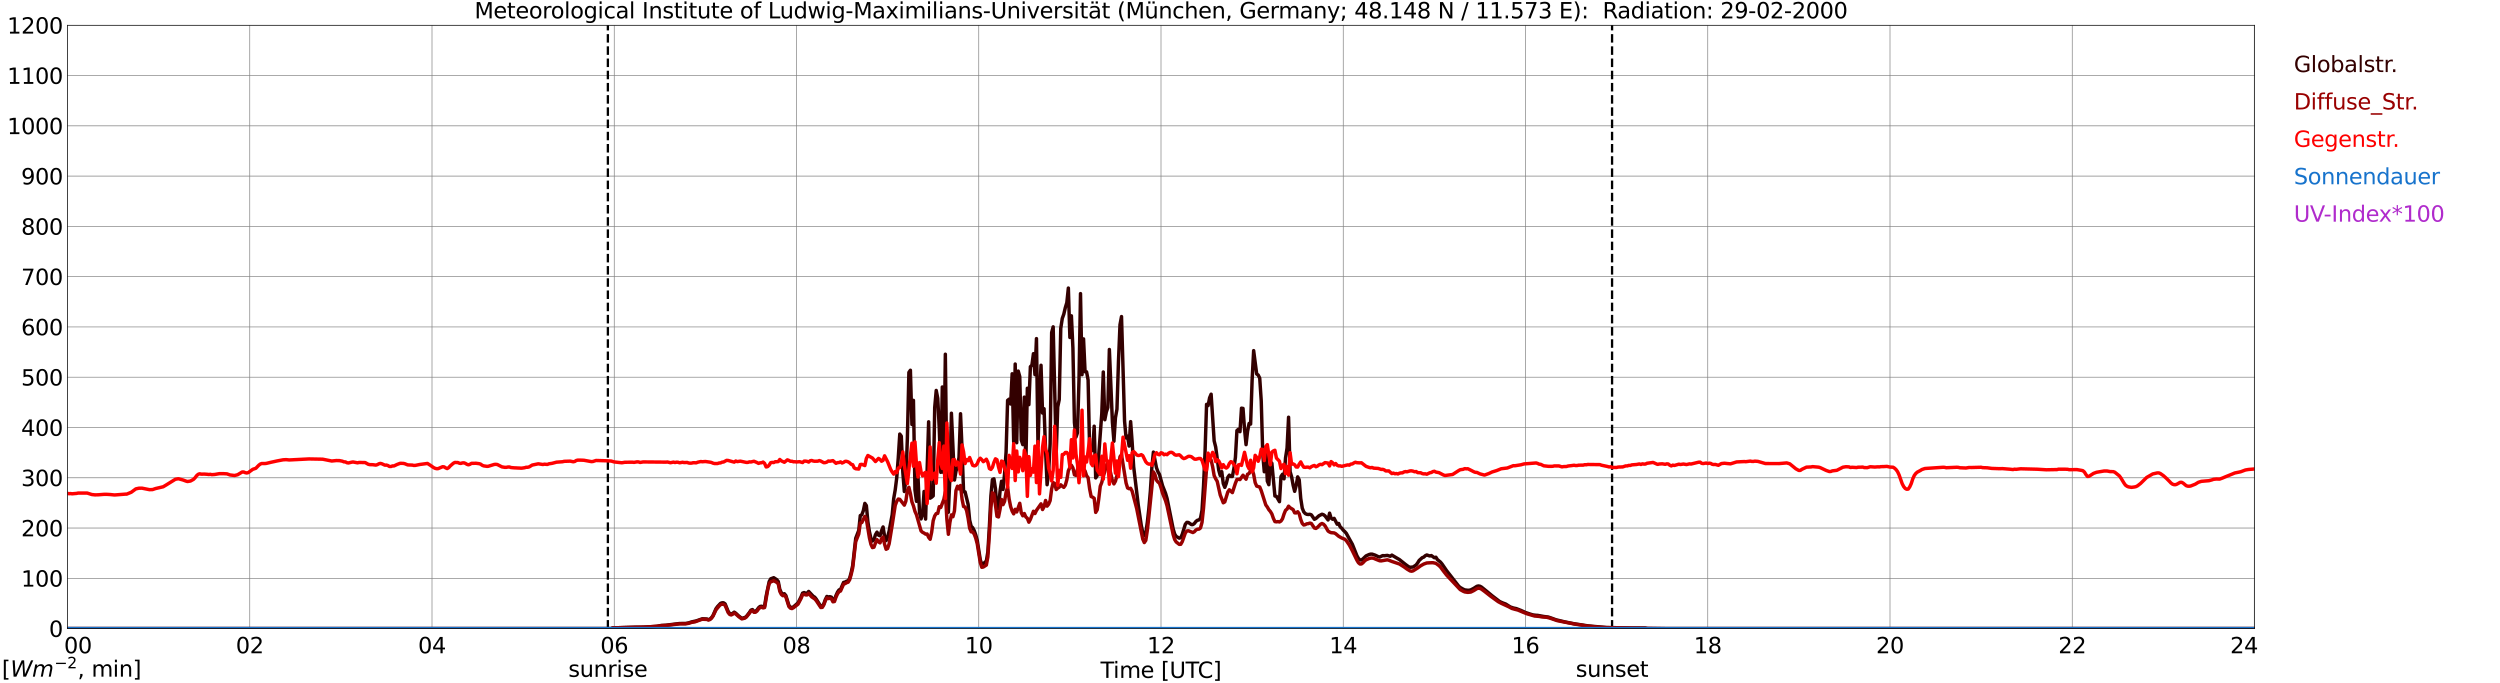 <?xml version="1.0" encoding="utf-8" standalone="no"?>
<!DOCTYPE svg PUBLIC "-//W3C//DTD SVG 1.1//EN"
  "http://www.w3.org/Graphics/SVG/1.1/DTD/svg11.dtd">
<svg xmlns:xlink="http://www.w3.org/1999/xlink" width="1085.4pt" height="296.64pt" viewBox="0 0 1085.4 296.64" xmlns="http://www.w3.org/2000/svg" version="1.1">
 <defs>
  <style type="text/css">*{stroke-linejoin: round; stroke-linecap: butt}</style>
 </defs>
 <g id="figure_1">
  <g id="patch_1">
   <path d="M 0 296.64 
L 1085.4 296.64 
L 1085.4 0 
L 0 0 
z
" style="fill: #ffffff"/>
  </g>
  <g id="axes_1">
   <g id="patch_2">
    <path d="M 29.306 272.909 
L 978.814 272.909 
L 978.814 10.976 
L 29.306 10.976 
z
" style="fill: #ffffff"/>
   </g>
   <g id="patch_3">
    <path d="M 978.814 272.909 
L 978.814 272.909 
L 978.814 10.976 
L 978.814 10.976 
z
" clip-path="url(#p394c811b93)" style="fill: #d3d3d3; opacity: 0.25; stroke: #d3d3d3; stroke-linejoin: miter"/>
   </g>
   <g id="matplotlib.axis_1">
    <g id="xtick_1">
     <g id="line2d_1">
      <path d="M 29.306 272.909 
L 29.306 10.976 
" clip-path="url(#p394c811b93)" style="fill: none; stroke: #808080; stroke-width: 0.3; stroke-linecap: square"/>
     </g>
     <g id="line2d_2"/>
     <g id="text_1">
      <!--    00 -->
      <g transform="translate(18.733 283.627) scale(0.095 -0.095)">
       <defs>
        <path id="DejaVuSans-20" transform="scale(0.016)"/>
        <path id="DejaVuSans-30" d="M 2034 4250 
Q 1547 4250 1301 3770 
Q 1056 3291 1056 2328 
Q 1056 1369 1301 889 
Q 1547 409 2034 409 
Q 2525 409 2770 889 
Q 3016 1369 3016 2328 
Q 3016 3291 2770 3770 
Q 2525 4250 2034 4250 
z
M 2034 4750 
Q 2819 4750 3233 4129 
Q 3647 3509 3647 2328 
Q 3647 1150 3233 529 
Q 2819 -91 2034 -91 
Q 1250 -91 836 529 
Q 422 1150 422 2328 
Q 422 3509 836 4129 
Q 1250 4750 2034 4750 
z
" transform="scale(0.016)"/>
       </defs>
       <use xlink:href="#DejaVuSans-20"/>
       <use xlink:href="#DejaVuSans-20" transform="translate(31.787 0)"/>
       <use xlink:href="#DejaVuSans-20" transform="translate(63.574 0)"/>
       <use xlink:href="#DejaVuSans-30" transform="translate(95.361 0)"/>
       <use xlink:href="#DejaVuSans-30" transform="translate(158.984 0)"/>
      </g>
     </g>
    </g>
    <g id="xtick_2">
     <g id="line2d_3">
      <path d="M 108.431 272.909 
L 108.431 10.976 
" clip-path="url(#p394c811b93)" style="fill: none; stroke: #808080; stroke-width: 0.3; stroke-linecap: square"/>
     </g>
     <g id="line2d_4"/>
     <g id="text_2">
      <!-- 02 -->
      <g transform="translate(102.387 283.627) scale(0.095 -0.095)">
       <defs>
        <path id="DejaVuSans-32" d="M 1228 531 
L 3431 531 
L 3431 0 
L 469 0 
L 469 531 
Q 828 903 1448 1529 
Q 2069 2156 2228 2338 
Q 2531 2678 2651 2914 
Q 2772 3150 2772 3378 
Q 2772 3750 2511 3984 
Q 2250 4219 1831 4219 
Q 1534 4219 1204 4116 
Q 875 4013 500 3803 
L 500 4441 
Q 881 4594 1212 4672 
Q 1544 4750 1819 4750 
Q 2544 4750 2975 4387 
Q 3406 4025 3406 3419 
Q 3406 3131 3298 2873 
Q 3191 2616 2906 2266 
Q 2828 2175 2409 1742 
Q 1991 1309 1228 531 
z
" transform="scale(0.016)"/>
       </defs>
       <use xlink:href="#DejaVuSans-30"/>
       <use xlink:href="#DejaVuSans-32" transform="translate(63.623 0)"/>
      </g>
     </g>
    </g>
    <g id="xtick_3">
     <g id="line2d_5">
      <path d="M 187.557 272.909 
L 187.557 10.976 
" clip-path="url(#p394c811b93)" style="fill: none; stroke: #808080; stroke-width: 0.3; stroke-linecap: square"/>
     </g>
     <g id="line2d_6"/>
     <g id="text_3">
      <!-- 04 -->
      <g transform="translate(181.513 283.627) scale(0.095 -0.095)">
       <defs>
        <path id="DejaVuSans-34" d="M 2419 4116 
L 825 1625 
L 2419 1625 
L 2419 4116 
z
M 2253 4666 
L 3047 4666 
L 3047 1625 
L 3713 1625 
L 3713 1100 
L 3047 1100 
L 3047 0 
L 2419 0 
L 2419 1100 
L 313 1100 
L 313 1709 
L 2253 4666 
z
" transform="scale(0.016)"/>
       </defs>
       <use xlink:href="#DejaVuSans-30"/>
       <use xlink:href="#DejaVuSans-34" transform="translate(63.623 0)"/>
      </g>
     </g>
    </g>
    <g id="xtick_4">
     <g id="line2d_7">
      <path d="M 266.683 272.909 
L 266.683 10.976 
" clip-path="url(#p394c811b93)" style="fill: none; stroke: #808080; stroke-width: 0.3; stroke-linecap: square"/>
     </g>
     <g id="line2d_8"/>
     <g id="text_4">
      <!-- 06 -->
      <g transform="translate(260.638 283.627) scale(0.095 -0.095)">
       <defs>
        <path id="DejaVuSans-36" d="M 2113 2584 
Q 1688 2584 1439 2293 
Q 1191 2003 1191 1497 
Q 1191 994 1439 701 
Q 1688 409 2113 409 
Q 2538 409 2786 701 
Q 3034 994 3034 1497 
Q 3034 2003 2786 2293 
Q 2538 2584 2113 2584 
z
M 3366 4563 
L 3366 3988 
Q 3128 4100 2886 4159 
Q 2644 4219 2406 4219 
Q 1781 4219 1451 3797 
Q 1122 3375 1075 2522 
Q 1259 2794 1537 2939 
Q 1816 3084 2150 3084 
Q 2853 3084 3261 2657 
Q 3669 2231 3669 1497 
Q 3669 778 3244 343 
Q 2819 -91 2113 -91 
Q 1303 -91 875 529 
Q 447 1150 447 2328 
Q 447 3434 972 4092 
Q 1497 4750 2381 4750 
Q 2619 4750 2861 4703 
Q 3103 4656 3366 4563 
z
" transform="scale(0.016)"/>
       </defs>
       <use xlink:href="#DejaVuSans-30"/>
       <use xlink:href="#DejaVuSans-36" transform="translate(63.623 0)"/>
      </g>
     </g>
    </g>
    <g id="xtick_5">
     <g id="line2d_9">
      <path d="M 345.808 272.909 
L 345.808 10.976 
" clip-path="url(#p394c811b93)" style="fill: none; stroke: #808080; stroke-width: 0.3; stroke-linecap: square"/>
     </g>
     <g id="line2d_10"/>
     <g id="text_5">
      <!-- 08 -->
      <g transform="translate(339.764 283.627) scale(0.095 -0.095)">
       <defs>
        <path id="DejaVuSans-38" d="M 2034 2216 
Q 1584 2216 1326 1975 
Q 1069 1734 1069 1313 
Q 1069 891 1326 650 
Q 1584 409 2034 409 
Q 2484 409 2743 651 
Q 3003 894 3003 1313 
Q 3003 1734 2745 1975 
Q 2488 2216 2034 2216 
z
M 1403 2484 
Q 997 2584 770 2862 
Q 544 3141 544 3541 
Q 544 4100 942 4425 
Q 1341 4750 2034 4750 
Q 2731 4750 3128 4425 
Q 3525 4100 3525 3541 
Q 3525 3141 3298 2862 
Q 3072 2584 2669 2484 
Q 3125 2378 3379 2068 
Q 3634 1759 3634 1313 
Q 3634 634 3220 271 
Q 2806 -91 2034 -91 
Q 1263 -91 848 271 
Q 434 634 434 1313 
Q 434 1759 690 2068 
Q 947 2378 1403 2484 
z
M 1172 3481 
Q 1172 3119 1398 2916 
Q 1625 2713 2034 2713 
Q 2441 2713 2670 2916 
Q 2900 3119 2900 3481 
Q 2900 3844 2670 4047 
Q 2441 4250 2034 4250 
Q 1625 4250 1398 4047 
Q 1172 3844 1172 3481 
z
" transform="scale(0.016)"/>
       </defs>
       <use xlink:href="#DejaVuSans-30"/>
       <use xlink:href="#DejaVuSans-38" transform="translate(63.623 0)"/>
      </g>
     </g>
    </g>
    <g id="xtick_6">
     <g id="line2d_11">
      <path d="M 424.934 272.909 
L 424.934 10.976 
" clip-path="url(#p394c811b93)" style="fill: none; stroke: #808080; stroke-width: 0.3; stroke-linecap: square"/>
     </g>
     <g id="line2d_12"/>
     <g id="text_6">
      <!-- 10 -->
      <g transform="translate(418.89 283.627) scale(0.095 -0.095)">
       <defs>
        <path id="DejaVuSans-31" d="M 794 531 
L 1825 531 
L 1825 4091 
L 703 3866 
L 703 4441 
L 1819 4666 
L 2450 4666 
L 2450 531 
L 3481 531 
L 3481 0 
L 794 0 
L 794 531 
z
" transform="scale(0.016)"/>
       </defs>
       <use xlink:href="#DejaVuSans-31"/>
       <use xlink:href="#DejaVuSans-30" transform="translate(63.623 0)"/>
      </g>
     </g>
    </g>
    <g id="xtick_7">
     <g id="line2d_13">
      <path d="M 504.06 272.909 
L 504.06 10.976 
" clip-path="url(#p394c811b93)" style="fill: none; stroke: #808080; stroke-width: 0.3; stroke-linecap: square"/>
     </g>
     <g id="line2d_14"/>
     <g id="text_7">
      <!-- 12 -->
      <g transform="translate(498.015 283.627) scale(0.095 -0.095)">
       <use xlink:href="#DejaVuSans-31"/>
       <use xlink:href="#DejaVuSans-32" transform="translate(63.623 0)"/>
      </g>
     </g>
    </g>
    <g id="xtick_8">
     <g id="line2d_15">
      <path d="M 583.185 272.909 
L 583.185 10.976 
" clip-path="url(#p394c811b93)" style="fill: none; stroke: #808080; stroke-width: 0.3; stroke-linecap: square"/>
     </g>
     <g id="line2d_16"/>
     <g id="text_8">
      <!-- 14 -->
      <g transform="translate(577.141 283.627) scale(0.095 -0.095)">
       <use xlink:href="#DejaVuSans-31"/>
       <use xlink:href="#DejaVuSans-34" transform="translate(63.623 0)"/>
      </g>
     </g>
    </g>
    <g id="xtick_9">
     <g id="line2d_17">
      <path d="M 662.311 272.909 
L 662.311 10.976 
" clip-path="url(#p394c811b93)" style="fill: none; stroke: #808080; stroke-width: 0.3; stroke-linecap: square"/>
     </g>
     <g id="line2d_18"/>
     <g id="text_9">
      <!-- 16 -->
      <g transform="translate(656.267 283.627) scale(0.095 -0.095)">
       <use xlink:href="#DejaVuSans-31"/>
       <use xlink:href="#DejaVuSans-36" transform="translate(63.623 0)"/>
      </g>
     </g>
    </g>
    <g id="xtick_10">
     <g id="line2d_19">
      <path d="M 741.437 272.909 
L 741.437 10.976 
" clip-path="url(#p394c811b93)" style="fill: none; stroke: #808080; stroke-width: 0.3; stroke-linecap: square"/>
     </g>
     <g id="line2d_20"/>
     <g id="text_10">
      <!-- 18 -->
      <g transform="translate(735.392 283.627) scale(0.095 -0.095)">
       <use xlink:href="#DejaVuSans-31"/>
       <use xlink:href="#DejaVuSans-38" transform="translate(63.623 0)"/>
      </g>
     </g>
    </g>
    <g id="xtick_11">
     <g id="line2d_21">
      <path d="M 820.562 272.909 
L 820.562 10.976 
" clip-path="url(#p394c811b93)" style="fill: none; stroke: #808080; stroke-width: 0.3; stroke-linecap: square"/>
     </g>
     <g id="line2d_22"/>
     <g id="text_11">
      <!-- 20 -->
      <g transform="translate(814.518 283.627) scale(0.095 -0.095)">
       <use xlink:href="#DejaVuSans-32"/>
       <use xlink:href="#DejaVuSans-30" transform="translate(63.623 0)"/>
      </g>
     </g>
    </g>
    <g id="xtick_12">
     <g id="line2d_23">
      <path d="M 899.688 272.909 
L 899.688 10.976 
" clip-path="url(#p394c811b93)" style="fill: none; stroke: #808080; stroke-width: 0.3; stroke-linecap: square"/>
     </g>
     <g id="line2d_24"/>
     <g id="text_12">
      <!-- 22 -->
      <g transform="translate(893.644 283.627) scale(0.095 -0.095)">
       <use xlink:href="#DejaVuSans-32"/>
       <use xlink:href="#DejaVuSans-32" transform="translate(63.623 0)"/>
      </g>
     </g>
    </g>
    <g id="xtick_13">
     <g id="line2d_25">
      <path d="M 978.814 272.909 
L 978.814 10.976 
" clip-path="url(#p394c811b93)" style="fill: none; stroke: #808080; stroke-width: 0.3; stroke-linecap: square"/>
     </g>
     <g id="line2d_26"/>
     <g id="text_13">
      <!-- 24    -->
      <g transform="translate(968.241 283.627) scale(0.095 -0.095)">
       <use xlink:href="#DejaVuSans-32"/>
       <use xlink:href="#DejaVuSans-34" transform="translate(63.623 0)"/>
       <use xlink:href="#DejaVuSans-20" transform="translate(127.246 0)"/>
       <use xlink:href="#DejaVuSans-20" transform="translate(159.033 0)"/>
       <use xlink:href="#DejaVuSans-20" transform="translate(190.82 0)"/>
      </g>
     </g>
    </g>
    <g id="text_14">
     <!-- Time [UTC] -->
     <g transform="translate(477.806 294.322) scale(0.095 -0.095)">
      <defs>
       <path id="DejaVuSans-54" d="M -19 4666 
L 3928 4666 
L 3928 4134 
L 2272 4134 
L 2272 0 
L 1638 0 
L 1638 4134 
L -19 4134 
L -19 4666 
z
" transform="scale(0.016)"/>
       <path id="DejaVuSans-69" d="M 603 3500 
L 1178 3500 
L 1178 0 
L 603 0 
L 603 3500 
z
M 603 4863 
L 1178 4863 
L 1178 4134 
L 603 4134 
L 603 4863 
z
" transform="scale(0.016)"/>
       <path id="DejaVuSans-6d" d="M 3328 2828 
Q 3544 3216 3844 3400 
Q 4144 3584 4550 3584 
Q 5097 3584 5394 3201 
Q 5691 2819 5691 2113 
L 5691 0 
L 5113 0 
L 5113 2094 
Q 5113 2597 4934 2840 
Q 4756 3084 4391 3084 
Q 3944 3084 3684 2787 
Q 3425 2491 3425 1978 
L 3425 0 
L 2847 0 
L 2847 2094 
Q 2847 2600 2669 2842 
Q 2491 3084 2119 3084 
Q 1678 3084 1418 2786 
Q 1159 2488 1159 1978 
L 1159 0 
L 581 0 
L 581 3500 
L 1159 3500 
L 1159 2956 
Q 1356 3278 1631 3431 
Q 1906 3584 2284 3584 
Q 2666 3584 2933 3390 
Q 3200 3197 3328 2828 
z
" transform="scale(0.016)"/>
       <path id="DejaVuSans-65" d="M 3597 1894 
L 3597 1613 
L 953 1613 
Q 991 1019 1311 708 
Q 1631 397 2203 397 
Q 2534 397 2845 478 
Q 3156 559 3463 722 
L 3463 178 
Q 3153 47 2828 -22 
Q 2503 -91 2169 -91 
Q 1331 -91 842 396 
Q 353 884 353 1716 
Q 353 2575 817 3079 
Q 1281 3584 2069 3584 
Q 2775 3584 3186 3129 
Q 3597 2675 3597 1894 
z
M 3022 2063 
Q 3016 2534 2758 2815 
Q 2500 3097 2075 3097 
Q 1594 3097 1305 2825 
Q 1016 2553 972 2059 
L 3022 2063 
z
" transform="scale(0.016)"/>
       <path id="DejaVuSans-5b" d="M 550 4863 
L 1875 4863 
L 1875 4416 
L 1125 4416 
L 1125 -397 
L 1875 -397 
L 1875 -844 
L 550 -844 
L 550 4863 
z
" transform="scale(0.016)"/>
       <path id="DejaVuSans-55" d="M 556 4666 
L 1191 4666 
L 1191 1831 
Q 1191 1081 1462 751 
Q 1734 422 2344 422 
Q 2950 422 3222 751 
Q 3494 1081 3494 1831 
L 3494 4666 
L 4128 4666 
L 4128 1753 
Q 4128 841 3676 375 
Q 3225 -91 2344 -91 
Q 1459 -91 1007 375 
Q 556 841 556 1753 
L 556 4666 
z
" transform="scale(0.016)"/>
       <path id="DejaVuSans-43" d="M 4122 4306 
L 4122 3641 
Q 3803 3938 3442 4084 
Q 3081 4231 2675 4231 
Q 1875 4231 1450 3742 
Q 1025 3253 1025 2328 
Q 1025 1406 1450 917 
Q 1875 428 2675 428 
Q 3081 428 3442 575 
Q 3803 722 4122 1019 
L 4122 359 
Q 3791 134 3420 21 
Q 3050 -91 2638 -91 
Q 1578 -91 968 557 
Q 359 1206 359 2328 
Q 359 3453 968 4101 
Q 1578 4750 2638 4750 
Q 3056 4750 3426 4639 
Q 3797 4528 4122 4306 
z
" transform="scale(0.016)"/>
       <path id="DejaVuSans-5d" d="M 1947 4863 
L 1947 -844 
L 622 -844 
L 622 -397 
L 1369 -397 
L 1369 4416 
L 622 4416 
L 622 4863 
L 1947 4863 
z
" transform="scale(0.016)"/>
      </defs>
      <use xlink:href="#DejaVuSans-54"/>
      <use xlink:href="#DejaVuSans-69" transform="translate(57.959 0)"/>
      <use xlink:href="#DejaVuSans-6d" transform="translate(85.742 0)"/>
      <use xlink:href="#DejaVuSans-65" transform="translate(183.154 0)"/>
      <use xlink:href="#DejaVuSans-20" transform="translate(244.678 0)"/>
      <use xlink:href="#DejaVuSans-5b" transform="translate(276.465 0)"/>
      <use xlink:href="#DejaVuSans-55" transform="translate(315.479 0)"/>
      <use xlink:href="#DejaVuSans-54" transform="translate(388.672 0)"/>
      <use xlink:href="#DejaVuSans-43" transform="translate(443.881 0)"/>
      <use xlink:href="#DejaVuSans-5d" transform="translate(513.705 0)"/>
     </g>
    </g>
   </g>
   <g id="matplotlib.axis_2">
    <g id="ytick_1">
     <g id="line2d_27">
      <path d="M 29.306 272.909 
L 978.814 272.909 
" clip-path="url(#p394c811b93)" style="fill: none; stroke: #808080; stroke-width: 0.3; stroke-linecap: square"/>
     </g>
     <g id="line2d_28"/>
     <g id="text_15">
      <!-- 0 -->
      <g transform="translate(21.261 276.518) scale(0.095 -0.095)">
       <use xlink:href="#DejaVuSans-30"/>
      </g>
     </g>
    </g>
    <g id="ytick_2">
     <g id="line2d_29">
      <path d="M 29.306 251.081 
L 978.814 251.081 
" clip-path="url(#p394c811b93)" style="fill: none; stroke: #808080; stroke-width: 0.3; stroke-linecap: square"/>
     </g>
     <g id="line2d_30"/>
     <g id="text_16">
      <!-- 100 -->
      <g transform="translate(9.173 254.69) scale(0.095 -0.095)">
       <use xlink:href="#DejaVuSans-31"/>
       <use xlink:href="#DejaVuSans-30" transform="translate(63.623 0)"/>
       <use xlink:href="#DejaVuSans-30" transform="translate(127.246 0)"/>
      </g>
     </g>
    </g>
    <g id="ytick_3">
     <g id="line2d_31">
      <path d="M 29.306 229.253 
L 978.814 229.253 
" clip-path="url(#p394c811b93)" style="fill: none; stroke: #808080; stroke-width: 0.3; stroke-linecap: square"/>
     </g>
     <g id="line2d_32"/>
     <g id="text_17">
      <!-- 200 -->
      <g transform="translate(9.173 232.863) scale(0.095 -0.095)">
       <use xlink:href="#DejaVuSans-32"/>
       <use xlink:href="#DejaVuSans-30" transform="translate(63.623 0)"/>
       <use xlink:href="#DejaVuSans-30" transform="translate(127.246 0)"/>
      </g>
     </g>
    </g>
    <g id="ytick_4">
     <g id="line2d_33">
      <path d="M 29.306 207.426 
L 978.814 207.426 
" clip-path="url(#p394c811b93)" style="fill: none; stroke: #808080; stroke-width: 0.3; stroke-linecap: square"/>
     </g>
     <g id="line2d_34"/>
     <g id="text_18">
      <!-- 300 -->
      <g transform="translate(9.173 211.035) scale(0.095 -0.095)">
       <defs>
        <path id="DejaVuSans-33" d="M 2597 2516 
Q 3050 2419 3304 2112 
Q 3559 1806 3559 1356 
Q 3559 666 3084 287 
Q 2609 -91 1734 -91 
Q 1441 -91 1130 -33 
Q 819 25 488 141 
L 488 750 
Q 750 597 1062 519 
Q 1375 441 1716 441 
Q 2309 441 2620 675 
Q 2931 909 2931 1356 
Q 2931 1769 2642 2001 
Q 2353 2234 1838 2234 
L 1294 2234 
L 1294 2753 
L 1863 2753 
Q 2328 2753 2575 2939 
Q 2822 3125 2822 3475 
Q 2822 3834 2567 4026 
Q 2313 4219 1838 4219 
Q 1578 4219 1281 4162 
Q 984 4106 628 3988 
L 628 4550 
Q 988 4650 1302 4700 
Q 1616 4750 1894 4750 
Q 2613 4750 3031 4423 
Q 3450 4097 3450 3541 
Q 3450 3153 3228 2886 
Q 3006 2619 2597 2516 
z
" transform="scale(0.016)"/>
       </defs>
       <use xlink:href="#DejaVuSans-33"/>
       <use xlink:href="#DejaVuSans-30" transform="translate(63.623 0)"/>
       <use xlink:href="#DejaVuSans-30" transform="translate(127.246 0)"/>
      </g>
     </g>
    </g>
    <g id="ytick_5">
     <g id="line2d_35">
      <path d="M 29.306 185.598 
L 978.814 185.598 
" clip-path="url(#p394c811b93)" style="fill: none; stroke: #808080; stroke-width: 0.3; stroke-linecap: square"/>
     </g>
     <g id="line2d_36"/>
     <g id="text_19">
      <!-- 400 -->
      <g transform="translate(9.173 189.207) scale(0.095 -0.095)">
       <use xlink:href="#DejaVuSans-34"/>
       <use xlink:href="#DejaVuSans-30" transform="translate(63.623 0)"/>
       <use xlink:href="#DejaVuSans-30" transform="translate(127.246 0)"/>
      </g>
     </g>
    </g>
    <g id="ytick_6">
     <g id="line2d_37">
      <path d="M 29.306 163.77 
L 978.814 163.77 
" clip-path="url(#p394c811b93)" style="fill: none; stroke: #808080; stroke-width: 0.3; stroke-linecap: square"/>
     </g>
     <g id="line2d_38"/>
     <g id="text_20">
      <!-- 500 -->
      <g transform="translate(9.173 167.379) scale(0.095 -0.095)">
       <defs>
        <path id="DejaVuSans-35" d="M 691 4666 
L 3169 4666 
L 3169 4134 
L 1269 4134 
L 1269 2991 
Q 1406 3038 1543 3061 
Q 1681 3084 1819 3084 
Q 2600 3084 3056 2656 
Q 3513 2228 3513 1497 
Q 3513 744 3044 326 
Q 2575 -91 1722 -91 
Q 1428 -91 1123 -41 
Q 819 9 494 109 
L 494 744 
Q 775 591 1075 516 
Q 1375 441 1709 441 
Q 2250 441 2565 725 
Q 2881 1009 2881 1497 
Q 2881 1984 2565 2268 
Q 2250 2553 1709 2553 
Q 1456 2553 1204 2497 
Q 953 2441 691 2322 
L 691 4666 
z
" transform="scale(0.016)"/>
       </defs>
       <use xlink:href="#DejaVuSans-35"/>
       <use xlink:href="#DejaVuSans-30" transform="translate(63.623 0)"/>
       <use xlink:href="#DejaVuSans-30" transform="translate(127.246 0)"/>
      </g>
     </g>
    </g>
    <g id="ytick_7">
     <g id="line2d_39">
      <path d="M 29.306 141.942 
L 978.814 141.942 
" clip-path="url(#p394c811b93)" style="fill: none; stroke: #808080; stroke-width: 0.3; stroke-linecap: square"/>
     </g>
     <g id="line2d_40"/>
     <g id="text_21">
      <!-- 600 -->
      <g transform="translate(9.173 145.551) scale(0.095 -0.095)">
       <use xlink:href="#DejaVuSans-36"/>
       <use xlink:href="#DejaVuSans-30" transform="translate(63.623 0)"/>
       <use xlink:href="#DejaVuSans-30" transform="translate(127.246 0)"/>
      </g>
     </g>
    </g>
    <g id="ytick_8">
     <g id="line2d_41">
      <path d="M 29.306 120.114 
L 978.814 120.114 
" clip-path="url(#p394c811b93)" style="fill: none; stroke: #808080; stroke-width: 0.3; stroke-linecap: square"/>
     </g>
     <g id="line2d_42"/>
     <g id="text_22">
      <!-- 700 -->
      <g transform="translate(9.173 123.724) scale(0.095 -0.095)">
       <defs>
        <path id="DejaVuSans-37" d="M 525 4666 
L 3525 4666 
L 3525 4397 
L 1831 0 
L 1172 0 
L 2766 4134 
L 525 4134 
L 525 4666 
z
" transform="scale(0.016)"/>
       </defs>
       <use xlink:href="#DejaVuSans-37"/>
       <use xlink:href="#DejaVuSans-30" transform="translate(63.623 0)"/>
       <use xlink:href="#DejaVuSans-30" transform="translate(127.246 0)"/>
      </g>
     </g>
    </g>
    <g id="ytick_9">
     <g id="line2d_43">
      <path d="M 29.306 98.287 
L 978.814 98.287 
" clip-path="url(#p394c811b93)" style="fill: none; stroke: #808080; stroke-width: 0.3; stroke-linecap: square"/>
     </g>
     <g id="line2d_44"/>
     <g id="text_23">
      <!-- 800 -->
      <g transform="translate(9.173 101.896) scale(0.095 -0.095)">
       <use xlink:href="#DejaVuSans-38"/>
       <use xlink:href="#DejaVuSans-30" transform="translate(63.623 0)"/>
       <use xlink:href="#DejaVuSans-30" transform="translate(127.246 0)"/>
      </g>
     </g>
    </g>
    <g id="ytick_10">
     <g id="line2d_45">
      <path d="M 29.306 76.459 
L 978.814 76.459 
" clip-path="url(#p394c811b93)" style="fill: none; stroke: #808080; stroke-width: 0.3; stroke-linecap: square"/>
     </g>
     <g id="line2d_46"/>
     <g id="text_24">
      <!-- 900 -->
      <g transform="translate(9.173 80.068) scale(0.095 -0.095)">
       <defs>
        <path id="DejaVuSans-39" d="M 703 97 
L 703 672 
Q 941 559 1184 500 
Q 1428 441 1663 441 
Q 2288 441 2617 861 
Q 2947 1281 2994 2138 
Q 2813 1869 2534 1725 
Q 2256 1581 1919 1581 
Q 1219 1581 811 2004 
Q 403 2428 403 3163 
Q 403 3881 828 4315 
Q 1253 4750 1959 4750 
Q 2769 4750 3195 4129 
Q 3622 3509 3622 2328 
Q 3622 1225 3098 567 
Q 2575 -91 1691 -91 
Q 1453 -91 1209 -44 
Q 966 3 703 97 
z
M 1959 2075 
Q 2384 2075 2632 2365 
Q 2881 2656 2881 3163 
Q 2881 3666 2632 3958 
Q 2384 4250 1959 4250 
Q 1534 4250 1286 3958 
Q 1038 3666 1038 3163 
Q 1038 2656 1286 2365 
Q 1534 2075 1959 2075 
z
" transform="scale(0.016)"/>
       </defs>
       <use xlink:href="#DejaVuSans-39"/>
       <use xlink:href="#DejaVuSans-30" transform="translate(63.623 0)"/>
       <use xlink:href="#DejaVuSans-30" transform="translate(127.246 0)"/>
      </g>
     </g>
    </g>
    <g id="ytick_11">
     <g id="line2d_47">
      <path d="M 29.306 54.631 
L 978.814 54.631 
" clip-path="url(#p394c811b93)" style="fill: none; stroke: #808080; stroke-width: 0.3; stroke-linecap: square"/>
     </g>
     <g id="line2d_48"/>
     <g id="text_25">
      <!-- 1000 -->
      <g transform="translate(3.128 58.24) scale(0.095 -0.095)">
       <use xlink:href="#DejaVuSans-31"/>
       <use xlink:href="#DejaVuSans-30" transform="translate(63.623 0)"/>
       <use xlink:href="#DejaVuSans-30" transform="translate(127.246 0)"/>
       <use xlink:href="#DejaVuSans-30" transform="translate(190.869 0)"/>
      </g>
     </g>
    </g>
    <g id="ytick_12">
     <g id="line2d_49">
      <path d="M 29.306 32.803 
L 978.814 32.803 
" clip-path="url(#p394c811b93)" style="fill: none; stroke: #808080; stroke-width: 0.3; stroke-linecap: square"/>
     </g>
     <g id="line2d_50"/>
     <g id="text_26">
      <!-- 1100 -->
      <g transform="translate(3.128 36.413) scale(0.095 -0.095)">
       <use xlink:href="#DejaVuSans-31"/>
       <use xlink:href="#DejaVuSans-31" transform="translate(63.623 0)"/>
       <use xlink:href="#DejaVuSans-30" transform="translate(127.246 0)"/>
       <use xlink:href="#DejaVuSans-30" transform="translate(190.869 0)"/>
      </g>
     </g>
    </g>
    <g id="ytick_13">
     <g id="line2d_51">
      <path d="M 29.306 10.976 
L 978.814 10.976 
" clip-path="url(#p394c811b93)" style="fill: none; stroke: #808080; stroke-width: 0.3; stroke-linecap: square"/>
     </g>
     <g id="line2d_52"/>
     <g id="text_27">
      <!-- 1200 -->
      <g transform="translate(3.128 14.585) scale(0.095 -0.095)">
       <use xlink:href="#DejaVuSans-31"/>
       <use xlink:href="#DejaVuSans-32" transform="translate(63.623 0)"/>
       <use xlink:href="#DejaVuSans-30" transform="translate(127.246 0)"/>
       <use xlink:href="#DejaVuSans-30" transform="translate(190.869 0)"/>
      </g>
     </g>
    </g>
   </g>
   <g id="line2d_53">
    <path d="M 263.913 272.909 
L 263.913 10.976 
" clip-path="url(#p394c811b93)" style="fill: none; stroke-dasharray: 3.7,1.6; stroke-dashoffset: 0; stroke: #000000"/>
   </g>
   <g id="line2d_54">
    <path d="M 699.896 272.909 
L 699.896 10.976 
" clip-path="url(#p394c811b93)" style="fill: none; stroke-dasharray: 3.7,1.6; stroke-dashoffset: 0; stroke: #000000"/>
   </g>
   <g id="line2d_55">
    <path d="M 29.306 272.909 
L 265.364 272.909 
L 266.023 272.614 
L 272.617 272.389 
L 275.914 272.302 
L 279.211 272.287 
L 285.145 271.955 
L 287.124 271.542 
L 289.102 271.444 
L 295.036 270.704 
L 297.674 270.676 
L 298.992 270.438 
L 300.311 269.997 
L 302.289 269.567 
L 304.927 268.652 
L 306.905 268.744 
L 307.564 269.017 
L 308.224 268.801 
L 308.883 268.207 
L 309.543 267.266 
L 310.861 264.269 
L 311.521 263.359 
L 312.839 261.947 
L 313.499 261.718 
L 314.158 261.722 
L 314.818 262.185 
L 316.136 265.45 
L 316.796 266.365 
L 317.455 266.607 
L 318.114 266.282 
L 318.774 265.784 
L 319.433 266.223 
L 320.752 267.469 
L 322.071 268.454 
L 323.39 268.107 
L 324.049 267.642 
L 325.368 265.924 
L 326.027 264.902 
L 326.686 264.662 
L 327.346 265.435 
L 328.005 265.418 
L 328.665 264.833 
L 329.324 263.879 
L 329.983 263.3 
L 330.643 263.198 
L 331.302 263.457 
L 331.961 263.147 
L 332.621 258.874 
L 333.94 252.526 
L 334.599 251.312 
L 335.918 250.817 
L 337.236 251.666 
L 337.896 252.478 
L 338.555 255.874 
L 339.215 257.348 
L 339.874 257.996 
L 340.533 257.776 
L 341.193 258.577 
L 342.512 262.844 
L 343.171 263.597 
L 343.83 263.802 
L 344.49 263.481 
L 346.468 261.761 
L 347.787 259.138 
L 348.446 257.509 
L 349.105 257.265 
L 349.765 257.553 
L 350.424 257.542 
L 351.083 256.782 
L 353.062 258.884 
L 353.721 259.284 
L 354.38 260.109 
L 356.359 263.265 
L 357.018 263.235 
L 357.677 262.126 
L 358.337 260.264 
L 358.996 258.954 
L 359.655 259.194 
L 360.315 259.063 
L 360.974 259.266 
L 361.634 260.508 
L 362.293 260.443 
L 362.952 258.55 
L 363.612 257.092 
L 364.271 256.112 
L 364.93 255.894 
L 366.249 252.873 
L 366.909 252.72 
L 367.568 252.332 
L 368.227 252.162 
L 368.887 251.035 
L 369.546 248.575 
L 370.206 245.513 
L 371.524 233.684 
L 372.843 230.26 
L 373.502 223.842 
L 374.162 223.504 
L 374.821 221.738 
L 375.481 218.553 
L 376.14 219.507 
L 376.799 226.523 
L 377.459 230.79 
L 378.118 233.743 
L 378.777 234.889 
L 379.437 234.348 
L 380.096 232.152 
L 380.756 231.034 
L 381.415 232.344 
L 382.074 232.599 
L 382.734 230.425 
L 383.393 228.786 
L 384.053 232.853 
L 384.712 234.71 
L 385.371 233.106 
L 386.031 230.539 
L 387.349 223.478 
L 388.009 216.482 
L 388.668 212.669 
L 389.328 207.395 
L 389.987 198.793 
L 390.646 188.453 
L 391.306 189.35 
L 391.965 204.994 
L 392.624 213.387 
L 393.284 208.523 
L 393.943 190.361 
L 394.603 161.672 
L 395.262 160.753 
L 395.921 184.303 
L 396.581 173.824 
L 397.24 212.701 
L 397.899 217.65 
L 398.559 206.943 
L 399.218 222.563 
L 399.878 225.294 
L 400.537 223.408 
L 401.196 213.374 
L 401.856 225.364 
L 403.175 183.131 
L 403.834 216.288 
L 404.493 215.862 
L 405.153 215.275 
L 405.812 176.908 
L 406.471 169.515 
L 407.131 172.946 
L 407.79 185.988 
L 408.45 205.077 
L 409.109 168.022 
L 409.768 205.278 
L 410.428 153.79 
L 411.087 207.498 
L 411.746 222.406 
L 412.406 207.044 
L 413.065 179.403 
L 414.384 208.406 
L 415.043 204.573 
L 415.703 202.532 
L 416.362 198.539 
L 417.022 179.63 
L 417.681 194.933 
L 418.34 213.487 
L 419 213.553 
L 420.318 218.986 
L 420.978 225.783 
L 421.637 228.454 
L 422.297 229.103 
L 422.956 230.342 
L 423.615 232.176 
L 424.275 234.623 
L 425.593 243 
L 426.253 245.078 
L 426.912 244.742 
L 428.231 243.592 
L 428.89 239.565 
L 429.55 228.625 
L 430.209 215.249 
L 430.869 208.227 
L 431.528 207.899 
L 432.187 212.191 
L 432.847 220.867 
L 433.506 220.723 
L 434.165 213.369 
L 434.825 208.951 
L 435.484 212.498 
L 436.144 205.721 
L 436.803 196.204 
L 437.462 173.83 
L 438.122 173.302 
L 438.781 175.398 
L 439.44 162.279 
L 440.1 191.808 
L 440.759 158.047 
L 441.419 192.22 
L 442.078 161.111 
L 442.737 163.506 
L 443.397 191.011 
L 444.056 193.037 
L 444.716 172.425 
L 445.375 201.652 
L 446.034 168.561 
L 446.694 175.679 
L 447.353 159.201 
L 448.012 158.538 
L 448.672 153.557 
L 449.331 162.648 
L 449.991 147.015 
L 450.65 193.558 
L 451.309 172.949 
L 451.969 158.588 
L 452.628 179.338 
L 453.287 177.46 
L 453.947 195.684 
L 454.606 210.444 
L 455.266 205.048 
L 455.925 192.672 
L 456.584 144.378 
L 457.244 141.901 
L 458.563 196.804 
L 459.222 176.668 
L 459.881 173.479 
L 460.541 142.516 
L 461.2 138.249 
L 461.859 136.391 
L 462.519 133.565 
L 463.178 131.389 
L 463.838 125.065 
L 464.497 146.509 
L 465.156 137.112 
L 465.816 151.123 
L 466.475 183.432 
L 467.134 189.78 
L 467.794 187.874 
L 468.453 165.016 
L 469.113 127.479 
L 469.772 162.67 
L 470.431 147.135 
L 471.091 161.397 
L 471.75 161.45 
L 472.409 164.99 
L 473.069 195.075 
L 473.728 194.464 
L 474.388 195.647 
L 475.047 185.043 
L 475.706 207.482 
L 476.366 206.493 
L 478.344 179.562 
L 479.003 161.509 
L 479.663 182.238 
L 480.322 178.873 
L 480.981 176.932 
L 481.641 151.734 
L 482.96 183.269 
L 483.619 191.579 
L 484.278 181.361 
L 484.938 177.648 
L 485.597 156.82 
L 486.256 141.006 
L 486.916 137.444 
L 488.235 182.789 
L 488.894 190.166 
L 489.553 189.328 
L 490.213 193.654 
L 490.872 183.057 
L 491.532 192.002 
L 492.191 202.634 
L 494.169 219.147 
L 495.488 228.083 
L 496.147 231.161 
L 496.807 232.573 
L 497.466 231.388 
L 498.125 226.758 
L 498.785 220.762 
L 499.444 213.21 
L 500.103 202.761 
L 500.763 196.282 
L 502.082 203.038 
L 502.741 204.83 
L 503.4 205.985 
L 504.719 210.831 
L 506.038 214.175 
L 506.697 216.427 
L 509.335 229.618 
L 509.994 231.844 
L 510.654 232.892 
L 511.972 233.643 
L 512.632 233.442 
L 513.291 231.964 
L 514.61 227.625 
L 515.269 226.8 
L 515.929 226.824 
L 517.247 227.749 
L 517.907 227.752 
L 518.566 227.245 
L 519.226 226.376 
L 519.885 225.877 
L 520.544 225.732 
L 521.204 224.988 
L 521.863 221.535 
L 522.522 211.027 
L 523.182 196.289 
L 523.841 175.559 
L 524.501 176.094 
L 525.16 172.713 
L 525.819 171.148 
L 527.138 191.41 
L 527.797 194.071 
L 529.116 204.036 
L 529.776 206.448 
L 530.435 204.784 
L 531.094 209.938 
L 531.754 211.586 
L 532.413 209.851 
L 533.073 207.22 
L 533.732 206.284 
L 534.391 206.878 
L 535.051 206.865 
L 535.71 203.4 
L 536.369 198.59 
L 537.029 186.925 
L 537.688 186.364 
L 538.348 187.412 
L 539.007 177.218 
L 539.666 177.321 
L 540.326 186.325 
L 540.985 193.043 
L 541.644 187.274 
L 542.304 183.843 
L 542.963 184.118 
L 543.623 164.914 
L 544.282 152.234 
L 545.601 162.375 
L 546.26 162.818 
L 546.919 164.18 
L 547.579 174.071 
L 548.238 197.162 
L 548.898 204.815 
L 549.557 194.121 
L 550.216 208.866 
L 550.876 210.431 
L 551.535 200.5 
L 552.195 201.133 
L 553.513 215.347 
L 554.173 215.5 
L 555.491 217.809 
L 556.151 206.904 
L 556.81 205.898 
L 557.47 207.882 
L 558.129 198.773 
L 558.788 194.525 
L 559.448 181.145 
L 560.107 204.778 
L 560.766 207 
L 561.426 210.68 
L 562.085 213.31 
L 562.745 210.804 
L 563.404 207.039 
L 564.063 208.31 
L 564.723 216.386 
L 565.382 220.596 
L 566.042 222.238 
L 566.701 222.973 
L 567.36 223.288 
L 568.02 223.375 
L 568.679 223.288 
L 569.338 223.519 
L 570.657 225.462 
L 571.317 225.117 
L 572.635 223.929 
L 573.954 223.259 
L 574.613 223.475 
L 575.273 223.978 
L 576.592 225.741 
L 577.251 222.792 
L 577.91 224.964 
L 578.57 225.436 
L 579.229 225.054 
L 580.548 227.597 
L 581.207 227.26 
L 581.867 228.769 
L 582.526 229.338 
L 583.185 230.181 
L 583.845 230.788 
L 584.504 231.547 
L 585.823 233.948 
L 587.142 236.312 
L 589.12 241.289 
L 589.779 242.457 
L 590.439 243.101 
L 591.098 243.14 
L 591.757 242.616 
L 593.076 241.359 
L 594.395 240.757 
L 595.054 240.58 
L 595.714 240.575 
L 597.032 241.021 
L 598.351 241.662 
L 599.011 241.837 
L 600.329 241.213 
L 600.989 241.285 
L 602.307 241.128 
L 603.626 241.501 
L 604.286 241.005 
L 606.264 242.184 
L 607.582 242.95 
L 610.22 245.067 
L 611.539 246.034 
L 612.198 246.292 
L 613.517 246.176 
L 614.836 245.266 
L 615.495 244.382 
L 616.154 243.306 
L 617.473 242.127 
L 618.133 241.874 
L 618.792 241.278 
L 619.451 240.946 
L 620.77 241.383 
L 621.429 241.204 
L 622.748 242.149 
L 623.408 241.926 
L 624.067 242.955 
L 625.386 244.033 
L 626.045 244.821 
L 628.023 247.711 
L 633.298 254.48 
L 633.958 255.052 
L 635.276 255.805 
L 635.936 256.108 
L 637.255 256.28 
L 637.914 256.25 
L 638.573 256.099 
L 639.892 255.403 
L 641.211 254.554 
L 641.87 254.401 
L 642.53 254.517 
L 643.189 254.873 
L 645.167 256.468 
L 647.805 258.653 
L 651.102 261.174 
L 652.42 261.772 
L 653.739 262.261 
L 655.717 263.518 
L 657.036 263.968 
L 658.355 264.248 
L 660.333 265.018 
L 662.311 265.922 
L 664.289 266.598 
L 665.608 266.989 
L 666.927 267.142 
L 667.586 267.168 
L 670.224 267.648 
L 672.202 267.895 
L 673.521 268.338 
L 675.499 269.071 
L 679.455 270.019 
L 683.411 270.813 
L 687.368 271.403 
L 689.346 271.719 
L 697.258 272.433 
L 707.808 272.651 
L 714.402 272.658 
L 715.062 272.909 
L 978.154 272.909 
L 978.154 272.909 
" clip-path="url(#p394c811b93)" style="fill: none; stroke: #330000; stroke-width: 1.5; stroke-linecap: square"/>
   </g>
   <g id="line2d_56">
    <path d="M 29.306 272.909 
L 265.364 272.909 
L 266.023 272.584 
L 280.53 272.241 
L 285.805 271.844 
L 287.124 271.636 
L 289.102 271.555 
L 295.036 270.866 
L 297.674 270.853 
L 298.992 270.623 
L 300.311 270.2 
L 301.63 270.01 
L 302.949 269.536 
L 304.267 269.045 
L 304.927 268.855 
L 306.905 268.932 
L 307.564 269.192 
L 308.224 268.982 
L 308.883 268.421 
L 309.543 267.524 
L 310.861 264.75 
L 312.18 263.152 
L 312.839 262.508 
L 313.499 262.327 
L 314.158 262.373 
L 314.818 262.805 
L 316.136 265.937 
L 316.796 266.775 
L 317.455 266.985 
L 318.114 266.66 
L 318.774 266.179 
L 319.433 266.572 
L 320.752 267.753 
L 322.071 268.703 
L 323.39 268.369 
L 324.049 267.888 
L 325.368 266.251 
L 326.027 265.289 
L 326.686 265.125 
L 327.346 265.839 
L 328.005 265.813 
L 328.665 265.291 
L 329.324 264.387 
L 329.983 263.791 
L 330.643 263.639 
L 331.302 263.933 
L 331.961 263.77 
L 333.28 256.128 
L 333.94 253.432 
L 334.599 252.576 
L 335.258 252.406 
L 335.918 252.111 
L 337.236 252.838 
L 337.896 253.506 
L 338.555 256.734 
L 339.215 258.059 
L 339.874 258.627 
L 340.533 258.396 
L 341.193 259.177 
L 342.512 263.346 
L 343.171 264.049 
L 343.83 264.217 
L 344.49 263.863 
L 346.468 262.311 
L 347.787 259.808 
L 348.446 258.219 
L 349.105 257.979 
L 349.765 258.284 
L 350.424 258.286 
L 351.083 257.594 
L 352.402 259.144 
L 353.721 260.013 
L 354.38 260.77 
L 356.359 263.759 
L 357.018 263.693 
L 357.677 262.591 
L 358.337 260.768 
L 358.996 259.583 
L 359.655 259.875 
L 360.315 259.751 
L 360.974 260.011 
L 361.634 261.279 
L 362.293 261.15 
L 362.952 259.253 
L 363.612 257.83 
L 364.271 256.881 
L 364.93 256.595 
L 366.249 253.604 
L 366.909 253.375 
L 367.568 252.978 
L 368.227 252.76 
L 368.887 251.694 
L 369.546 249.411 
L 370.206 246.554 
L 371.524 235.129 
L 372.843 231.829 
L 373.502 227.051 
L 374.162 226.874 
L 375.481 224.194 
L 376.14 225.407 
L 377.459 233.464 
L 378.118 236.308 
L 378.777 237.738 
L 379.437 237.576 
L 380.096 235.762 
L 380.756 234.289 
L 381.415 235.258 
L 382.074 235.692 
L 382.734 233.872 
L 383.393 233.187 
L 384.053 236.306 
L 384.712 238.462 
L 385.371 238.133 
L 386.031 236.079 
L 387.349 228.011 
L 388.668 219.411 
L 389.328 217.652 
L 389.987 216.674 
L 390.646 216.794 
L 392.624 219.306 
L 393.284 217.582 
L 393.943 212.891 
L 394.603 211.566 
L 395.262 214.336 
L 395.921 217.89 
L 396.581 219.647 
L 397.24 222.024 
L 397.899 223.484 
L 399.878 230.491 
L 400.537 231.113 
L 401.196 231.434 
L 401.856 231.91 
L 402.515 231.822 
L 403.175 233.287 
L 403.834 234.136 
L 404.493 231.034 
L 405.153 226.053 
L 405.812 223.997 
L 406.471 222.978 
L 407.131 222.873 
L 407.79 219.987 
L 408.45 220.319 
L 409.768 216.84 
L 410.428 213.627 
L 411.087 225.359 
L 411.746 231.964 
L 412.406 226.85 
L 413.065 223.541 
L 413.725 224.335 
L 414.384 221.819 
L 415.043 212.954 
L 415.703 211.099 
L 416.362 212.258 
L 417.022 210.785 
L 417.681 216.672 
L 418.34 219.913 
L 419 220.123 
L 419.659 221.675 
L 420.318 225.012 
L 420.978 229.325 
L 421.637 230.89 
L 422.297 230.971 
L 422.956 231.868 
L 423.615 233.619 
L 424.275 236.092 
L 425.593 244.218 
L 426.253 246.296 
L 426.912 246.174 
L 428.231 245.321 
L 428.89 241.756 
L 429.55 231.894 
L 430.209 220.361 
L 430.869 213.921 
L 431.528 214.533 
L 432.847 224.174 
L 433.506 224.44 
L 434.165 221.168 
L 434.825 216.849 
L 435.484 219.086 
L 436.144 217.656 
L 436.803 213.703 
L 437.462 211.503 
L 438.122 216.622 
L 438.781 219.966 
L 439.44 221.902 
L 440.1 223.089 
L 440.759 221.127 
L 441.419 222.271 
L 442.737 218.51 
L 443.397 222.635 
L 444.056 223.934 
L 444.716 222.958 
L 445.375 224.436 
L 446.034 225.036 
L 446.694 226.715 
L 447.353 225.488 
L 448.672 221.976 
L 449.331 222.96 
L 449.991 221.574 
L 451.969 218.752 
L 452.628 221.216 
L 453.287 220.003 
L 453.947 217.281 
L 454.606 219.739 
L 455.266 218.929 
L 455.925 217.346 
L 456.584 212.256 
L 457.244 209.534 
L 457.903 209.894 
L 458.563 212.546 
L 459.222 211.905 
L 459.881 211.512 
L 460.541 210.479 
L 461.2 211.125 
L 461.859 211.586 
L 462.519 210.658 
L 463.178 208.29 
L 463.838 204.37 
L 464.497 202.949 
L 465.156 201.99 
L 465.816 203.123 
L 466.475 206.14 
L 467.134 206.389 
L 467.794 203.724 
L 468.453 202.874 
L 469.113 202.794 
L 469.772 203.702 
L 470.431 203.529 
L 471.091 204.481 
L 471.75 206.522 
L 472.409 207.393 
L 473.069 212.221 
L 473.728 215.576 
L 474.388 215.868 
L 475.047 216.34 
L 475.706 222.458 
L 476.366 221.323 
L 477.025 216.7 
L 477.685 211.117 
L 478.344 209.447 
L 479.003 206.692 
L 479.663 204.758 
L 480.322 202.1 
L 480.981 200.943 
L 481.641 202.907 
L 482.96 208.735 
L 483.619 210.086 
L 484.278 208.905 
L 484.938 206.432 
L 485.597 203.058 
L 486.256 198.291 
L 486.916 197.45 
L 488.894 209.7 
L 489.553 211.854 
L 490.213 212.182 
L 490.872 211.996 
L 491.532 213.245 
L 493.51 220.821 
L 496.147 234.077 
L 496.807 235.553 
L 497.466 234.601 
L 498.125 230.227 
L 498.785 224.392 
L 500.763 204.891 
L 501.422 206.002 
L 502.082 208.443 
L 502.741 209.272 
L 503.4 209.816 
L 504.06 211.752 
L 504.719 214.105 
L 506.038 217.407 
L 506.697 219.64 
L 509.335 232.102 
L 509.994 234.226 
L 510.654 235.302 
L 511.972 236.33 
L 512.632 236.31 
L 513.291 235.158 
L 514.61 231.421 
L 515.269 230.539 
L 515.929 230.421 
L 517.907 231.2 
L 518.566 230.831 
L 519.226 230.096 
L 519.885 229.753 
L 520.544 229.742 
L 521.204 229.229 
L 521.863 226.809 
L 522.522 220.614 
L 523.841 203.37 
L 524.501 199.231 
L 525.16 198.633 
L 525.819 199.757 
L 526.479 202.658 
L 527.138 206.493 
L 527.797 207.873 
L 528.457 208.953 
L 529.776 214.912 
L 531.094 218.289 
L 531.754 217.898 
L 533.073 213.598 
L 533.732 212.653 
L 535.051 213.871 
L 536.369 209.794 
L 537.029 208.159 
L 537.688 208.109 
L 538.348 208.211 
L 539.666 206.328 
L 540.985 208.054 
L 541.644 205.9 
L 542.304 205.575 
L 542.963 204.33 
L 543.623 203.774 
L 544.282 205.928 
L 544.941 209.519 
L 545.601 211.053 
L 546.919 211.427 
L 547.579 213.022 
L 549.557 219.223 
L 550.216 220.127 
L 550.876 221.282 
L 551.535 222.057 
L 552.195 223.148 
L 552.854 225.049 
L 553.513 226.448 
L 554.173 226.566 
L 554.832 226.455 
L 555.491 226.612 
L 556.151 226.219 
L 556.81 225.233 
L 557.47 223.183 
L 558.129 221.563 
L 558.788 221.022 
L 559.448 219.767 
L 560.107 220.446 
L 561.426 221.251 
L 562.085 222.648 
L 562.745 222.694 
L 563.404 222.181 
L 564.063 223.052 
L 564.723 225.521 
L 565.382 227.236 
L 566.042 227.928 
L 566.701 227.776 
L 567.36 227.411 
L 568.02 227.352 
L 568.679 227.097 
L 569.338 227.293 
L 570.657 229.238 
L 571.317 229.419 
L 571.976 228.98 
L 573.295 227.616 
L 573.954 227.28 
L 574.613 227.59 
L 575.273 228.291 
L 576.592 230.563 
L 577.251 230.986 
L 577.91 231.264 
L 579.229 231.371 
L 579.889 231.709 
L 581.207 232.824 
L 582.526 233.58 
L 583.845 234.11 
L 584.504 234.712 
L 585.823 236.631 
L 587.142 239.137 
L 589.12 243.223 
L 589.779 244.312 
L 590.439 244.871 
L 591.098 244.847 
L 591.757 244.314 
L 592.417 243.585 
L 593.076 243.044 
L 594.395 242.501 
L 595.054 242.317 
L 595.714 242.284 
L 596.373 242.394 
L 597.692 242.957 
L 599.011 243.472 
L 599.67 243.509 
L 602.307 243.053 
L 602.967 243.236 
L 604.286 243.756 
L 607.582 244.869 
L 609.561 246.117 
L 610.879 247.076 
L 612.198 247.875 
L 612.858 247.999 
L 613.517 247.831 
L 615.495 246.585 
L 616.814 245.628 
L 618.133 244.886 
L 619.451 244.417 
L 620.77 244.341 
L 622.089 244.299 
L 623.408 244.576 
L 624.726 245.543 
L 625.386 246.181 
L 626.705 247.96 
L 628.023 249.656 
L 633.958 255.979 
L 635.276 256.708 
L 635.936 256.99 
L 637.255 257.188 
L 638.573 257.049 
L 639.892 256.387 
L 641.211 255.549 
L 641.87 255.375 
L 642.53 255.458 
L 643.189 255.77 
L 644.508 256.743 
L 647.145 258.815 
L 650.442 261.209 
L 651.761 261.919 
L 655.058 263.44 
L 656.377 264.149 
L 657.695 264.533 
L 659.014 264.865 
L 660.992 265.699 
L 662.97 266.491 
L 666.267 267.458 
L 668.246 267.626 
L 669.564 267.875 
L 671.542 267.998 
L 672.861 268.349 
L 676.158 269.477 
L 684.071 271.023 
L 686.049 271.296 
L 688.686 271.767 
L 693.961 272.274 
L 697.918 272.498 
L 723.633 272.909 
L 978.154 272.909 
L 978.154 272.909 
" clip-path="url(#p394c811b93)" style="fill: none; stroke: #990000; stroke-width: 1.5; stroke-linecap: square"/>
   </g>
   <g id="line2d_57">
    <path d="M 29.306 214.199 
L 29.965 214.349 
L 30.625 214.293 
L 31.284 214.386 
L 33.262 214.216 
L 33.921 214.066 
L 37.878 214.074 
L 39.856 214.705 
L 41.175 214.845 
L 42.493 214.832 
L 45.131 214.626 
L 46.45 214.624 
L 47.768 214.703 
L 49.747 214.899 
L 54.362 214.537 
L 55.022 214.526 
L 57 213.708 
L 58.978 212.252 
L 60.297 211.964 
L 61.615 211.94 
L 64.912 212.594 
L 66.231 212.551 
L 67.55 212.108 
L 70.847 211.337 
L 72.166 210.547 
L 76.122 208.087 
L 77.441 207.84 
L 79.419 208.384 
L 80.737 208.871 
L 81.397 209.058 
L 82.716 208.84 
L 84.034 208.1 
L 84.694 207.423 
L 85.353 206.537 
L 86.013 205.946 
L 86.672 205.69 
L 87.331 205.86 
L 88.65 205.828 
L 89.969 205.915 
L 90.628 206.011 
L 91.288 205.928 
L 91.947 206.077 
L 93.266 205.989 
L 95.244 205.644 
L 97.222 205.655 
L 98.541 205.73 
L 99.86 206.203 
L 101.838 206.441 
L 103.156 206.114 
L 105.135 204.922 
L 105.794 204.922 
L 106.453 205.201 
L 107.113 205.341 
L 107.772 205.193 
L 109.75 203.752 
L 111.069 203.311 
L 112.388 201.951 
L 113.047 201.456 
L 113.707 201.231 
L 115.025 201.253 
L 115.685 201.174 
L 117.663 200.698 
L 118.982 200.412 
L 120.3 200.12 
L 122.938 199.626 
L 124.257 199.557 
L 125.575 199.694 
L 134.147 199.253 
L 140.082 199.365 
L 144.038 200.153 
L 146.016 199.952 
L 147.335 199.976 
L 148.654 200.233 
L 149.313 200.517 
L 149.972 200.539 
L 150.632 200.903 
L 151.291 200.995 
L 152.61 200.676 
L 153.269 200.572 
L 155.247 200.945 
L 155.907 200.775 
L 158.544 200.829 
L 159.863 201.56 
L 160.523 201.722 
L 161.841 201.755 
L 163.16 201.931 
L 163.819 201.733 
L 164.479 201.37 
L 165.138 201.185 
L 165.798 201.357 
L 167.116 201.966 
L 167.776 201.912 
L 168.435 202.124 
L 169.094 202.534 
L 169.754 202.538 
L 170.413 202.289 
L 171.073 202.287 
L 172.391 201.656 
L 173.71 201.161 
L 175.029 201.181 
L 175.688 201.307 
L 177.007 201.84 
L 178.326 201.899 
L 178.985 201.918 
L 179.645 202.076 
L 180.304 202.052 
L 182.282 201.652 
L 185.579 201.211 
L 186.898 202.052 
L 188.217 202.981 
L 188.876 203.311 
L 189.535 203.481 
L 190.195 203.464 
L 192.173 202.623 
L 192.832 202.7 
L 193.492 203.139 
L 194.151 203.433 
L 194.81 203.032 
L 195.47 202.292 
L 196.788 201.154 
L 197.448 200.786 
L 198.767 200.812 
L 199.426 201.106 
L 200.085 201.2 
L 200.745 200.98 
L 201.404 200.938 
L 202.063 201.176 
L 202.723 201.591 
L 203.382 201.814 
L 204.042 201.571 
L 204.701 201.172 
L 206.679 201.135 
L 207.998 201.307 
L 208.657 201.499 
L 209.317 201.984 
L 209.976 202.265 
L 211.295 202.458 
L 211.954 202.451 
L 214.592 201.637 
L 215.251 201.595 
L 215.91 201.67 
L 217.889 202.689 
L 219.207 202.914 
L 219.867 202.894 
L 220.526 202.757 
L 221.186 202.75 
L 221.845 202.986 
L 223.164 203.11 
L 226.461 203.265 
L 227.779 203.071 
L 228.439 202.859 
L 229.098 202.866 
L 229.757 202.7 
L 231.076 201.905 
L 233.714 201.366 
L 235.692 201.67 
L 236.351 201.528 
L 237.67 201.639 
L 238.329 201.366 
L 239.648 201.174 
L 241.626 200.655 
L 244.264 200.467 
L 244.923 200.292 
L 247.561 200.207 
L 248.88 200.482 
L 249.539 200.342 
L 250.198 199.923 
L 250.858 199.764 
L 252.176 199.775 
L 253.495 199.825 
L 256.792 200.425 
L 257.451 200.353 
L 258.77 199.921 
L 263.386 200.056 
L 265.364 200.174 
L 266.683 200.559 
L 269.98 200.919 
L 271.298 200.694 
L 274.595 200.665 
L 275.255 200.748 
L 276.573 200.515 
L 277.233 200.541 
L 277.892 200.777 
L 279.211 200.552 
L 289.102 200.641 
L 289.761 200.578 
L 291.08 200.897 
L 292.399 200.628 
L 293.058 200.807 
L 293.717 200.657 
L 294.377 200.694 
L 295.036 200.925 
L 296.355 200.694 
L 297.014 200.829 
L 298.333 200.77 
L 298.992 201.017 
L 299.652 201.093 
L 300.311 201.054 
L 300.971 200.888 
L 302.289 200.934 
L 302.949 200.668 
L 304.267 200.382 
L 304.927 200.476 
L 306.246 200.369 
L 308.224 200.644 
L 308.883 200.786 
L 309.543 201.082 
L 310.202 201.246 
L 311.521 201.246 
L 312.18 201.019 
L 312.839 200.969 
L 313.499 200.648 
L 314.158 200.58 
L 315.477 199.858 
L 316.136 199.919 
L 318.774 200.644 
L 319.433 200.15 
L 320.093 200.421 
L 321.411 200.207 
L 324.049 200.764 
L 324.708 200.751 
L 325.368 200.524 
L 326.027 200.572 
L 327.346 200.249 
L 328.665 200.82 
L 329.324 201.187 
L 329.983 200.945 
L 330.643 200.908 
L 331.302 200.611 
L 331.961 201.181 
L 332.621 202.722 
L 333.28 202.582 
L 333.94 201.925 
L 334.599 200.871 
L 335.258 200.757 
L 335.918 200.834 
L 336.577 200.443 
L 337.236 200.476 
L 337.896 200.393 
L 338.555 199.485 
L 339.215 200.08 
L 340.533 200.705 
L 341.852 199.653 
L 342.512 199.893 
L 343.171 200.277 
L 343.83 200.253 
L 344.49 200.489 
L 345.149 200.471 
L 345.808 200.565 
L 347.127 200.441 
L 348.446 200.825 
L 349.105 200.207 
L 349.765 200.194 
L 350.424 200.314 
L 351.083 200.613 
L 351.743 200.035 
L 352.402 199.919 
L 353.062 200.159 
L 353.721 200.257 
L 355.04 200.22 
L 355.699 199.963 
L 356.359 200.181 
L 357.677 200.897 
L 358.337 200.834 
L 358.996 200.615 
L 359.655 200.142 
L 360.315 200.242 
L 361.634 199.989 
L 362.952 201.152 
L 363.612 200.858 
L 364.271 200.816 
L 364.93 200.526 
L 365.59 201.03 
L 366.249 200.742 
L 366.909 200.301 
L 367.568 200.303 
L 368.227 200.521 
L 368.887 200.943 
L 369.546 201.587 
L 370.206 201.757 
L 370.865 203.149 
L 371.524 203.521 
L 372.843 203.645 
L 373.502 201.68 
L 374.162 201.595 
L 375.481 202.124 
L 376.14 199.05 
L 376.799 197.758 
L 378.777 198.862 
L 380.096 200.382 
L 381.415 199.026 
L 382.074 199.461 
L 382.734 200.251 
L 383.393 199.86 
L 384.053 197.902 
L 385.371 200.476 
L 386.69 203.778 
L 387.349 204.933 
L 388.009 205.83 
L 388.668 204.741 
L 389.328 205.223 
L 389.987 203.208 
L 390.646 202.981 
L 391.306 201.377 
L 391.965 196.217 
L 392.624 202.139 
L 393.943 209.953 
L 395.262 197.852 
L 395.921 192.428 
L 396.581 202.442 
L 397.24 191.832 
L 397.899 201.58 
L 398.559 207.081 
L 399.218 200.834 
L 399.878 204.845 
L 400.537 206.614 
L 401.196 205.513 
L 401.856 205.044 
L 402.515 218.63 
L 403.175 207.439 
L 403.834 194.054 
L 404.493 208.131 
L 405.153 206.114 
L 405.812 205.404 
L 406.471 209.787 
L 407.131 199.712 
L 407.79 192.179 
L 408.45 201.377 
L 409.109 203.387 
L 409.768 193.678 
L 410.428 216.408 
L 411.087 183.651 
L 411.746 199.616 
L 412.406 207.026 
L 413.065 208.644 
L 413.725 199.563 
L 414.384 199.533 
L 415.043 201.94 
L 415.703 200.591 
L 416.362 202.128 
L 417.022 205.836 
L 417.681 193.174 
L 418.34 196.202 
L 419 201.253 
L 419.659 199.517 
L 420.318 200.013 
L 420.978 198.633 
L 422.297 202.014 
L 422.956 202.263 
L 423.615 202.102 
L 424.275 201.32 
L 424.934 199.705 
L 425.593 198.939 
L 426.253 199.576 
L 426.912 200.438 
L 427.572 199.984 
L 428.231 199.371 
L 428.89 200.729 
L 429.55 203.411 
L 430.209 203.804 
L 430.869 202.912 
L 431.528 200.748 
L 432.187 199.207 
L 432.847 199.605 
L 433.506 202.711 
L 434.165 205.094 
L 434.825 200.174 
L 435.484 200.476 
L 436.144 203.296 
L 436.803 204.937 
L 437.462 211.475 
L 438.122 197.693 
L 438.781 201.161 
L 439.44 203.398 
L 440.1 192.62 
L 440.759 208.628 
L 441.419 195.822 
L 442.078 204.883 
L 442.737 198.563 
L 443.397 200.177 
L 444.056 204.359 
L 444.716 195.505 
L 445.375 197.714 
L 446.034 215.491 
L 446.694 198.253 
L 447.353 206.389 
L 448.012 203.51 
L 448.672 204.992 
L 449.331 193.694 
L 449.991 209.512 
L 450.65 191.716 
L 451.309 214.419 
L 452.628 194.18 
L 453.287 189.573 
L 453.947 195.141 
L 454.606 196.804 
L 455.266 203.296 
L 455.925 205.527 
L 456.584 208.809 
L 457.244 204.293 
L 457.903 185.078 
L 458.563 195.403 
L 459.222 210.682 
L 459.881 204.208 
L 460.541 207.249 
L 461.2 197.352 
L 461.859 197.273 
L 462.519 196.448 
L 463.178 196.437 
L 463.838 197.452 
L 464.497 202.791 
L 465.156 190.9 
L 465.816 198.823 
L 466.475 186.68 
L 467.134 197.068 
L 467.794 201.517 
L 468.453 209.58 
L 469.113 201.384 
L 469.772 178.098 
L 470.431 206.596 
L 471.091 198.413 
L 471.75 200.587 
L 472.409 195.946 
L 473.069 190.45 
L 473.728 201.222 
L 474.388 202.189 
L 475.047 197.85 
L 475.706 197.524 
L 476.366 204.156 
L 477.685 206.079 
L 478.344 198.085 
L 479.003 208.035 
L 479.663 192.735 
L 480.322 199.729 
L 480.981 200.207 
L 481.641 210.239 
L 482.3 199.083 
L 482.96 192.349 
L 484.278 205.439 
L 484.938 200.139 
L 485.597 206.965 
L 486.256 199.919 
L 486.916 198.114 
L 487.575 189.813 
L 488.894 196.477 
L 489.553 199.867 
L 490.213 197.83 
L 490.872 203.291 
L 491.532 196.448 
L 492.191 196.06 
L 492.85 196.68 
L 493.51 197.52 
L 494.169 197.775 
L 494.828 197.675 
L 495.488 197.391 
L 496.147 197.81 
L 497.466 200.515 
L 498.125 201.202 
L 498.785 201.532 
L 499.444 201.432 
L 500.103 202.06 
L 500.763 199.897 
L 501.422 197.241 
L 502.082 196.557 
L 502.741 197.269 
L 503.4 197.446 
L 504.06 196.577 
L 504.719 196.76 
L 505.379 197.437 
L 506.038 197.18 
L 506.697 197.396 
L 507.357 196.763 
L 508.016 196.416 
L 508.675 196.378 
L 509.335 196.747 
L 509.994 197.413 
L 510.654 197.629 
L 511.972 197.439 
L 512.632 197.952 
L 513.291 198.699 
L 513.95 199.094 
L 514.61 198.902 
L 515.929 198.129 
L 516.588 198.127 
L 517.247 198.288 
L 518.566 199.321 
L 519.226 199.375 
L 520.544 199.028 
L 521.204 199.068 
L 521.863 199.882 
L 523.182 203.948 
L 523.841 204.036 
L 524.501 196.734 
L 525.16 199.801 
L 526.479 196.4 
L 527.138 197.446 
L 527.797 200.404 
L 528.457 199.6 
L 529.116 200.078 
L 529.776 201.41 
L 530.435 203.167 
L 531.094 201.737 
L 531.754 202.822 
L 532.413 203.215 
L 533.073 202.717 
L 533.732 201.22 
L 534.391 200.438 
L 535.051 200.683 
L 535.71 201.702 
L 536.369 202.442 
L 537.029 205.708 
L 537.688 201.835 
L 538.348 201.654 
L 539.007 202.058 
L 540.326 196.378 
L 541.644 202.235 
L 542.304 203.523 
L 542.963 199.823 
L 543.623 204.817 
L 544.282 203.143 
L 544.941 197.695 
L 545.601 198.566 
L 546.26 200.266 
L 546.919 198.293 
L 547.579 195.025 
L 548.238 195.128 
L 548.898 199.958 
L 549.557 193.836 
L 550.216 193.039 
L 551.535 201.794 
L 552.195 196.291 
L 552.854 195.774 
L 553.513 195.492 
L 554.173 198.876 
L 555.491 200.235 
L 556.151 203.435 
L 556.81 202.023 
L 557.47 201.58 
L 558.129 205.655 
L 558.788 202.582 
L 559.448 206.297 
L 560.107 196.562 
L 560.766 201.573 
L 561.426 201.403 
L 562.085 201.774 
L 562.745 202.754 
L 563.404 202.781 
L 564.063 201.508 
L 564.723 200.543 
L 565.382 201.833 
L 566.042 202.824 
L 566.701 202.907 
L 567.36 202.805 
L 568.02 202.818 
L 568.679 203.123 
L 569.338 202.612 
L 569.998 202.289 
L 570.657 202.093 
L 571.317 202.643 
L 571.976 202.355 
L 572.635 201.838 
L 573.295 201.569 
L 573.954 201.75 
L 575.273 200.847 
L 576.592 201.041 
L 577.251 202.292 
L 577.91 200.401 
L 578.57 200.921 
L 579.229 201.842 
L 579.889 201.246 
L 580.548 202.004 
L 581.207 202.287 
L 581.867 202.255 
L 582.526 202.468 
L 585.164 201.82 
L 585.823 201.96 
L 586.482 201.475 
L 587.142 201.427 
L 587.801 200.982 
L 588.46 200.687 
L 589.12 200.892 
L 590.439 200.96 
L 591.098 200.923 
L 593.076 202.466 
L 594.395 202.938 
L 595.054 203.08 
L 595.714 202.953 
L 596.373 203.254 
L 598.351 203.372 
L 599.67 203.809 
L 600.329 203.769 
L 600.989 203.996 
L 601.648 204.472 
L 602.967 204.448 
L 604.286 205.607 
L 604.945 205.393 
L 605.604 205.699 
L 606.264 205.579 
L 606.923 205.778 
L 607.582 205.446 
L 608.242 205.308 
L 608.901 205.293 
L 609.561 204.9 
L 610.22 204.743 
L 610.879 204.835 
L 612.198 204.444 
L 612.858 204.429 
L 613.517 204.568 
L 614.176 204.83 
L 614.836 204.721 
L 615.495 205.203 
L 616.814 205.256 
L 617.473 205.614 
L 618.133 205.74 
L 618.792 205.703 
L 619.451 205.889 
L 620.77 205.256 
L 621.429 205.138 
L 622.089 204.745 
L 622.748 204.605 
L 623.408 204.955 
L 624.726 205.203 
L 626.705 206.223 
L 627.364 206.441 
L 630.661 206.002 
L 633.298 204.304 
L 633.958 203.94 
L 635.276 203.752 
L 635.936 203.455 
L 636.595 203.558 
L 637.255 203.497 
L 638.573 204.149 
L 639.892 204.832 
L 640.552 205.077 
L 641.211 205.107 
L 642.53 205.738 
L 644.508 206.266 
L 646.486 205.544 
L 647.805 204.915 
L 649.783 204.306 
L 651.761 203.514 
L 654.399 203.189 
L 657.036 202.174 
L 657.695 202.213 
L 659.014 202.004 
L 660.333 201.794 
L 661.652 201.416 
L 666.927 200.999 
L 667.586 201.202 
L 668.246 201.528 
L 668.905 201.587 
L 670.224 202.233 
L 672.202 202.455 
L 673.521 202.473 
L 674.18 202.434 
L 674.839 202.276 
L 676.817 202.285 
L 678.136 202.7 
L 678.796 202.571 
L 680.114 202.536 
L 680.774 202.322 
L 682.092 202.172 
L 683.411 201.993 
L 684.071 202.132 
L 684.73 202.11 
L 685.389 201.966 
L 687.368 201.936 
L 688.027 201.752 
L 688.686 201.79 
L 689.346 201.659 
L 694.621 201.724 
L 695.28 201.971 
L 697.918 202.53 
L 698.577 202.724 
L 699.236 202.65 
L 699.896 202.933 
L 701.874 202.953 
L 702.533 202.776 
L 704.511 202.715 
L 705.83 202.272 
L 706.49 202.279 
L 707.149 202.06 
L 707.808 202.08 
L 708.468 201.827 
L 709.786 201.72 
L 710.446 201.674 
L 711.765 201.429 
L 712.424 201.654 
L 713.083 201.375 
L 713.743 201.499 
L 714.402 201.464 
L 715.062 201.139 
L 717.699 200.772 
L 719.018 201.346 
L 719.677 201.628 
L 720.337 201.456 
L 721.655 201.366 
L 722.974 201.584 
L 723.633 201.384 
L 724.293 201.438 
L 724.952 201.979 
L 725.612 202.281 
L 726.271 201.94 
L 726.93 202.097 
L 728.909 201.523 
L 729.568 201.674 
L 730.887 201.464 
L 732.205 201.696 
L 733.524 201.386 
L 734.184 201.462 
L 737.48 200.668 
L 738.14 200.646 
L 738.799 201.161 
L 739.459 201.255 
L 740.777 201.028 
L 741.437 201.259 
L 742.096 201.076 
L 742.756 201.211 
L 743.415 201.598 
L 744.074 201.678 
L 744.734 201.637 
L 746.052 202.014 
L 747.371 201.261 
L 748.69 201.117 
L 750.009 201.266 
L 751.327 201.377 
L 753.965 200.554 
L 757.262 200.388 
L 757.921 200.452 
L 759.899 200.194 
L 760.559 200.327 
L 761.218 200.342 
L 761.878 200.216 
L 763.196 200.312 
L 766.493 201.257 
L 772.428 201.266 
L 775.725 200.98 
L 777.043 201.373 
L 778.362 202.447 
L 779.681 203.534 
L 781 204.26 
L 781.659 204.215 
L 782.318 203.754 
L 784.296 202.815 
L 786.275 202.73 
L 786.934 202.593 
L 789.572 202.826 
L 790.231 203.003 
L 792.868 204.254 
L 794.187 204.717 
L 794.847 204.701 
L 795.506 204.435 
L 797.484 204.191 
L 800.122 202.837 
L 801.44 202.637 
L 802.759 202.704 
L 803.419 202.977 
L 804.078 202.868 
L 805.397 202.953 
L 806.056 203.001 
L 806.715 202.833 
L 808.034 202.824 
L 808.694 202.781 
L 809.353 202.999 
L 810.672 203.04 
L 811.99 202.641 
L 813.969 202.778 
L 815.287 202.676 
L 815.947 202.717 
L 816.606 202.602 
L 817.925 202.571 
L 819.244 202.492 
L 820.562 202.783 
L 821.881 202.842 
L 822.541 203.259 
L 823.2 203.887 
L 823.859 204.806 
L 824.519 206.212 
L 825.837 209.96 
L 826.497 211.237 
L 827.156 212.051 
L 827.816 212.424 
L 828.475 212.339 
L 829.134 211.372 
L 829.794 209.942 
L 830.453 207.895 
L 831.112 206.426 
L 831.772 205.542 
L 832.431 204.97 
L 833.75 204.267 
L 834.409 203.846 
L 835.728 203.407 
L 837.047 203.313 
L 838.366 203.226 
L 843.641 202.872 
L 844.3 202.916 
L 844.959 203.075 
L 849.575 202.868 
L 850.235 202.914 
L 850.894 203.082 
L 853.531 203.193 
L 854.85 202.966 
L 856.169 202.975 
L 860.125 202.868 
L 860.785 203.038 
L 862.763 203.101 
L 864.741 203.363 
L 868.038 203.486 
L 869.357 203.453 
L 872.653 203.715 
L 873.972 203.863 
L 874.632 203.693 
L 875.291 203.767 
L 877.269 203.529 
L 884.522 203.719 
L 888.479 203.961 
L 893.094 203.87 
L 893.754 203.693 
L 895.072 203.704 
L 896.391 203.706 
L 897.71 203.752 
L 898.369 203.924 
L 901.666 203.87 
L 903.644 204.212 
L 904.304 204.361 
L 904.963 204.933 
L 905.622 206.013 
L 906.282 206.854 
L 906.941 206.81 
L 908.919 205.527 
L 910.238 205.038 
L 913.535 204.485 
L 914.854 204.494 
L 916.173 204.752 
L 917.491 204.767 
L 918.151 205.011 
L 920.129 206.594 
L 920.788 207.482 
L 922.107 209.669 
L 922.766 210.606 
L 923.426 211.09 
L 924.085 211.379 
L 925.404 211.586 
L 926.723 211.42 
L 927.382 211.254 
L 928.041 210.92 
L 929.36 209.888 
L 931.998 207.292 
L 934.635 205.764 
L 936.613 205.313 
L 937.273 205.317 
L 937.932 205.575 
L 939.251 206.498 
L 940.57 207.679 
L 941.888 209.001 
L 942.548 209.702 
L 943.207 210.2 
L 943.867 210.416 
L 944.526 210.433 
L 945.185 210.185 
L 946.504 209.425 
L 947.163 209.39 
L 947.823 209.741 
L 949.142 210.85 
L 949.801 211.071 
L 950.46 211.103 
L 951.12 210.997 
L 953.098 210.213 
L 954.417 209.401 
L 955.735 208.98 
L 957.714 208.803 
L 959.032 208.698 
L 960.351 208.342 
L 961.01 208.098 
L 962.329 207.962 
L 963.648 208.011 
L 964.967 207.532 
L 966.285 206.967 
L 968.923 205.904 
L 970.242 205.35 
L 972.22 204.948 
L 972.879 204.795 
L 974.857 204.057 
L 976.176 203.83 
L 978.154 203.665 
L 978.154 203.665 
" clip-path="url(#p394c811b93)" style="fill: none; stroke: #ff0000; stroke-width: 1.5; stroke-linecap: square"/>
   </g>
   <g id="line2d_58">
    <path d="M 29.306 272.909 
L 978.154 272.909 
L 978.154 272.909 
" clip-path="url(#p394c811b93)" style="fill: none; stroke: #1773cc; stroke-width: 1.5; stroke-linecap: square"/>
   </g>
   <g id="line2d_59">
    <path d="M 0 0 
" clip-path="url(#p394c811b93)" style="fill: none; stroke: #b02bcc; stroke-width: 1.5; stroke-linecap: square"/>
   </g>
   <g id="patch_4">
    <path d="M 29.306 272.909 
L 29.306 10.976 
" style="fill: none; stroke: #000000; stroke-width: 0.3; stroke-linejoin: miter; stroke-linecap: square"/>
   </g>
   <g id="patch_5">
    <path d="M 978.814 272.909 
L 978.814 10.976 
" style="fill: none; stroke: #000000; stroke-width: 0.3; stroke-linejoin: miter; stroke-linecap: square"/>
   </g>
   <g id="patch_6">
    <path d="M 29.306 272.909 
L 978.814 272.909 
" style="fill: none; stroke: #000000; stroke-width: 0.3; stroke-linejoin: miter; stroke-linecap: square"/>
   </g>
   <g id="patch_7">
    <path d="M 29.306 10.976 
L 978.814 10.976 
" style="fill: none; stroke: #000000; stroke-width: 0.3; stroke-linejoin: miter; stroke-linecap: square"/>
   </g>
   <g id="text_28">
    <!-- sunrise -->
    <g transform="translate(246.749 293.863) scale(0.095 -0.095)">
     <defs>
      <path id="DejaVuSans-73" d="M 2834 3397 
L 2834 2853 
Q 2591 2978 2328 3040 
Q 2066 3103 1784 3103 
Q 1356 3103 1142 2972 
Q 928 2841 928 2578 
Q 928 2378 1081 2264 
Q 1234 2150 1697 2047 
L 1894 2003 
Q 2506 1872 2764 1633 
Q 3022 1394 3022 966 
Q 3022 478 2636 193 
Q 2250 -91 1575 -91 
Q 1294 -91 989 -36 
Q 684 19 347 128 
L 347 722 
Q 666 556 975 473 
Q 1284 391 1588 391 
Q 1994 391 2212 530 
Q 2431 669 2431 922 
Q 2431 1156 2273 1281 
Q 2116 1406 1581 1522 
L 1381 1569 
Q 847 1681 609 1914 
Q 372 2147 372 2553 
Q 372 3047 722 3315 
Q 1072 3584 1716 3584 
Q 2034 3584 2315 3537 
Q 2597 3491 2834 3397 
z
" transform="scale(0.016)"/>
      <path id="DejaVuSans-75" d="M 544 1381 
L 544 3500 
L 1119 3500 
L 1119 1403 
Q 1119 906 1312 657 
Q 1506 409 1894 409 
Q 2359 409 2629 706 
Q 2900 1003 2900 1516 
L 2900 3500 
L 3475 3500 
L 3475 0 
L 2900 0 
L 2900 538 
Q 2691 219 2414 64 
Q 2138 -91 1772 -91 
Q 1169 -91 856 284 
Q 544 659 544 1381 
z
M 1991 3584 
L 1991 3584 
z
" transform="scale(0.016)"/>
      <path id="DejaVuSans-6e" d="M 3513 2113 
L 3513 0 
L 2938 0 
L 2938 2094 
Q 2938 2591 2744 2837 
Q 2550 3084 2163 3084 
Q 1697 3084 1428 2787 
Q 1159 2491 1159 1978 
L 1159 0 
L 581 0 
L 581 3500 
L 1159 3500 
L 1159 2956 
Q 1366 3272 1645 3428 
Q 1925 3584 2291 3584 
Q 2894 3584 3203 3211 
Q 3513 2838 3513 2113 
z
" transform="scale(0.016)"/>
      <path id="DejaVuSans-72" d="M 2631 2963 
Q 2534 3019 2420 3045 
Q 2306 3072 2169 3072 
Q 1681 3072 1420 2755 
Q 1159 2438 1159 1844 
L 1159 0 
L 581 0 
L 581 3500 
L 1159 3500 
L 1159 2956 
Q 1341 3275 1631 3429 
Q 1922 3584 2338 3584 
Q 2397 3584 2469 3576 
Q 2541 3569 2628 3553 
L 2631 2963 
z
" transform="scale(0.016)"/>
     </defs>
     <use xlink:href="#DejaVuSans-73"/>
     <use xlink:href="#DejaVuSans-75" transform="translate(52.1 0)"/>
     <use xlink:href="#DejaVuSans-6e" transform="translate(115.479 0)"/>
     <use xlink:href="#DejaVuSans-72" transform="translate(178.857 0)"/>
     <use xlink:href="#DejaVuSans-69" transform="translate(219.971 0)"/>
     <use xlink:href="#DejaVuSans-73" transform="translate(247.754 0)"/>
     <use xlink:href="#DejaVuSans-65" transform="translate(299.854 0)"/>
    </g>
   </g>
   <g id="text_29">
    <!-- sunset -->
    <g transform="translate(684.141 293.863) scale(0.095 -0.095)">
     <defs>
      <path id="DejaVuSans-74" d="M 1172 4494 
L 1172 3500 
L 2356 3500 
L 2356 3053 
L 1172 3053 
L 1172 1153 
Q 1172 725 1289 603 
Q 1406 481 1766 481 
L 2356 481 
L 2356 0 
L 1766 0 
Q 1100 0 847 248 
Q 594 497 594 1153 
L 594 3053 
L 172 3053 
L 172 3500 
L 594 3500 
L 594 4494 
L 1172 4494 
z
" transform="scale(0.016)"/>
     </defs>
     <use xlink:href="#DejaVuSans-73"/>
     <use xlink:href="#DejaVuSans-75" transform="translate(52.1 0)"/>
     <use xlink:href="#DejaVuSans-6e" transform="translate(115.479 0)"/>
     <use xlink:href="#DejaVuSans-73" transform="translate(178.857 0)"/>
     <use xlink:href="#DejaVuSans-65" transform="translate(230.957 0)"/>
     <use xlink:href="#DejaVuSans-74" transform="translate(292.48 0)"/>
    </g>
   </g>
   <g id="text_30">
    <!-- [$Wm^{-2}$, min] -->
    <g transform="translate(0.821 293.863) scale(0.095 -0.095)">
     <defs>
      <path id="DejaVuSans-Oblique-57" d="M 616 4666 
L 1228 4666 
L 1453 697 
L 3213 4666 
L 3916 4666 
L 4147 697 
L 5888 4666 
L 6528 4666 
L 4453 0 
L 3659 0 
L 3444 3891 
L 1697 0 
L 903 0 
L 616 4666 
z
" transform="scale(0.016)"/>
      <path id="DejaVuSans-Oblique-6d" d="M 5747 2113 
L 5338 0 
L 4763 0 
L 5166 2094 
Q 5191 2228 5203 2325 
Q 5216 2422 5216 2491 
Q 5216 2772 5059 2928 
Q 4903 3084 4622 3084 
Q 4203 3084 3875 2770 
Q 3547 2456 3450 1953 
L 3066 0 
L 2491 0 
L 2900 2094 
Q 2925 2209 2937 2307 
Q 2950 2406 2950 2484 
Q 2950 2769 2794 2926 
Q 2638 3084 2363 3084 
Q 1938 3084 1609 2770 
Q 1281 2456 1184 1953 
L 800 0 
L 225 0 
L 909 3500 
L 1484 3500 
L 1375 2956 
Q 1609 3263 1923 3423 
Q 2238 3584 2597 3584 
Q 2978 3584 3223 3384 
Q 3469 3184 3519 2828 
Q 3781 3197 4126 3390 
Q 4472 3584 4856 3584 
Q 5306 3584 5551 3325 
Q 5797 3066 5797 2591 
Q 5797 2488 5784 2364 
Q 5772 2241 5747 2113 
z
" transform="scale(0.016)"/>
      <path id="DejaVuSans-2212" d="M 678 2272 
L 4684 2272 
L 4684 1741 
L 678 1741 
L 678 2272 
z
" transform="scale(0.016)"/>
      <path id="DejaVuSans-2c" d="M 750 794 
L 1409 794 
L 1409 256 
L 897 -744 
L 494 -744 
L 750 256 
L 750 794 
z
" transform="scale(0.016)"/>
     </defs>
     <use xlink:href="#DejaVuSans-5b" transform="translate(0 0.766)"/>
     <use xlink:href="#DejaVuSans-Oblique-57" transform="translate(39.014 0.766)"/>
     <use xlink:href="#DejaVuSans-Oblique-6d" transform="translate(137.891 0.766)"/>
     <use xlink:href="#DejaVuSans-2212" transform="translate(239.953 39.047) scale(0.7)"/>
     <use xlink:href="#DejaVuSans-32" transform="translate(298.605 39.047) scale(0.7)"/>
     <use xlink:href="#DejaVuSans-2c" transform="translate(345.875 0.766)"/>
     <use xlink:href="#DejaVuSans-20" transform="translate(377.663 0.766)"/>
     <use xlink:href="#DejaVuSans-6d" transform="translate(409.45 0.766)"/>
     <use xlink:href="#DejaVuSans-69" transform="translate(506.862 0.766)"/>
     <use xlink:href="#DejaVuSans-6e" transform="translate(534.645 0.766)"/>
     <use xlink:href="#DejaVuSans-5d" transform="translate(598.024 0.766)"/>
    </g>
   </g>
   <g id="text_31">
    <!-- Globalstr. -->
    <g style="fill: #330000" transform="translate(995.905 31.291) scale(0.095 -0.095)">
     <defs>
      <path id="DejaVuSans-47" d="M 3809 666 
L 3809 1919 
L 2778 1919 
L 2778 2438 
L 4434 2438 
L 4434 434 
Q 4069 175 3628 42 
Q 3188 -91 2688 -91 
Q 1594 -91 976 548 
Q 359 1188 359 2328 
Q 359 3472 976 4111 
Q 1594 4750 2688 4750 
Q 3144 4750 3555 4637 
Q 3966 4525 4313 4306 
L 4313 3634 
Q 3963 3931 3569 4081 
Q 3175 4231 2741 4231 
Q 1884 4231 1454 3753 
Q 1025 3275 1025 2328 
Q 1025 1384 1454 906 
Q 1884 428 2741 428 
Q 3075 428 3337 486 
Q 3600 544 3809 666 
z
" transform="scale(0.016)"/>
      <path id="DejaVuSans-6c" d="M 603 4863 
L 1178 4863 
L 1178 0 
L 603 0 
L 603 4863 
z
" transform="scale(0.016)"/>
      <path id="DejaVuSans-6f" d="M 1959 3097 
Q 1497 3097 1228 2736 
Q 959 2375 959 1747 
Q 959 1119 1226 758 
Q 1494 397 1959 397 
Q 2419 397 2687 759 
Q 2956 1122 2956 1747 
Q 2956 2369 2687 2733 
Q 2419 3097 1959 3097 
z
M 1959 3584 
Q 2709 3584 3137 3096 
Q 3566 2609 3566 1747 
Q 3566 888 3137 398 
Q 2709 -91 1959 -91 
Q 1206 -91 779 398 
Q 353 888 353 1747 
Q 353 2609 779 3096 
Q 1206 3584 1959 3584 
z
" transform="scale(0.016)"/>
      <path id="DejaVuSans-62" d="M 3116 1747 
Q 3116 2381 2855 2742 
Q 2594 3103 2138 3103 
Q 1681 3103 1420 2742 
Q 1159 2381 1159 1747 
Q 1159 1113 1420 752 
Q 1681 391 2138 391 
Q 2594 391 2855 752 
Q 3116 1113 3116 1747 
z
M 1159 2969 
Q 1341 3281 1617 3432 
Q 1894 3584 2278 3584 
Q 2916 3584 3314 3078 
Q 3713 2572 3713 1747 
Q 3713 922 3314 415 
Q 2916 -91 2278 -91 
Q 1894 -91 1617 61 
Q 1341 213 1159 525 
L 1159 0 
L 581 0 
L 581 4863 
L 1159 4863 
L 1159 2969 
z
" transform="scale(0.016)"/>
      <path id="DejaVuSans-61" d="M 2194 1759 
Q 1497 1759 1228 1600 
Q 959 1441 959 1056 
Q 959 750 1161 570 
Q 1363 391 1709 391 
Q 2188 391 2477 730 
Q 2766 1069 2766 1631 
L 2766 1759 
L 2194 1759 
z
M 3341 1997 
L 3341 0 
L 2766 0 
L 2766 531 
Q 2569 213 2275 61 
Q 1981 -91 1556 -91 
Q 1019 -91 701 211 
Q 384 513 384 1019 
Q 384 1609 779 1909 
Q 1175 2209 1959 2209 
L 2766 2209 
L 2766 2266 
Q 2766 2663 2505 2880 
Q 2244 3097 1772 3097 
Q 1472 3097 1187 3025 
Q 903 2953 641 2809 
L 641 3341 
Q 956 3463 1253 3523 
Q 1550 3584 1831 3584 
Q 2591 3584 2966 3190 
Q 3341 2797 3341 1997 
z
" transform="scale(0.016)"/>
      <path id="DejaVuSans-2e" d="M 684 794 
L 1344 794 
L 1344 0 
L 684 0 
L 684 794 
z
" transform="scale(0.016)"/>
     </defs>
     <use xlink:href="#DejaVuSans-47"/>
     <use xlink:href="#DejaVuSans-6c" transform="translate(77.49 0)"/>
     <use xlink:href="#DejaVuSans-6f" transform="translate(105.273 0)"/>
     <use xlink:href="#DejaVuSans-62" transform="translate(166.455 0)"/>
     <use xlink:href="#DejaVuSans-61" transform="translate(229.932 0)"/>
     <use xlink:href="#DejaVuSans-6c" transform="translate(291.211 0)"/>
     <use xlink:href="#DejaVuSans-73" transform="translate(318.994 0)"/>
     <use xlink:href="#DejaVuSans-74" transform="translate(371.094 0)"/>
     <use xlink:href="#DejaVuSans-72" transform="translate(410.303 0)"/>
     <use xlink:href="#DejaVuSans-2e" transform="translate(442.291 0)"/>
    </g>
   </g>
   <g id="text_32">
    <!-- Diffuse_Str. -->
    <g style="fill: #990000" transform="translate(995.905 47.531) scale(0.095 -0.095)">
     <defs>
      <path id="DejaVuSans-44" d="M 1259 4147 
L 1259 519 
L 2022 519 
Q 2988 519 3436 956 
Q 3884 1394 3884 2338 
Q 3884 3275 3436 3711 
Q 2988 4147 2022 4147 
L 1259 4147 
z
M 628 4666 
L 1925 4666 
Q 3281 4666 3915 4102 
Q 4550 3538 4550 2338 
Q 4550 1131 3912 565 
Q 3275 0 1925 0 
L 628 0 
L 628 4666 
z
" transform="scale(0.016)"/>
      <path id="DejaVuSans-66" d="M 2375 4863 
L 2375 4384 
L 1825 4384 
Q 1516 4384 1395 4259 
Q 1275 4134 1275 3809 
L 1275 3500 
L 2222 3500 
L 2222 3053 
L 1275 3053 
L 1275 0 
L 697 0 
L 697 3053 
L 147 3053 
L 147 3500 
L 697 3500 
L 697 3744 
Q 697 4328 969 4595 
Q 1241 4863 1831 4863 
L 2375 4863 
z
" transform="scale(0.016)"/>
      <path id="DejaVuSans-5f" d="M 3263 -1063 
L 3263 -1509 
L -63 -1509 
L -63 -1063 
L 3263 -1063 
z
" transform="scale(0.016)"/>
      <path id="DejaVuSans-53" d="M 3425 4513 
L 3425 3897 
Q 3066 4069 2747 4153 
Q 2428 4238 2131 4238 
Q 1616 4238 1336 4038 
Q 1056 3838 1056 3469 
Q 1056 3159 1242 3001 
Q 1428 2844 1947 2747 
L 2328 2669 
Q 3034 2534 3370 2195 
Q 3706 1856 3706 1288 
Q 3706 609 3251 259 
Q 2797 -91 1919 -91 
Q 1588 -91 1214 -16 
Q 841 59 441 206 
L 441 856 
Q 825 641 1194 531 
Q 1563 422 1919 422 
Q 2459 422 2753 634 
Q 3047 847 3047 1241 
Q 3047 1584 2836 1778 
Q 2625 1972 2144 2069 
L 1759 2144 
Q 1053 2284 737 2584 
Q 422 2884 422 3419 
Q 422 4038 858 4394 
Q 1294 4750 2059 4750 
Q 2388 4750 2728 4690 
Q 3069 4631 3425 4513 
z
" transform="scale(0.016)"/>
     </defs>
     <use xlink:href="#DejaVuSans-44"/>
     <use xlink:href="#DejaVuSans-69" transform="translate(77.002 0)"/>
     <use xlink:href="#DejaVuSans-66" transform="translate(104.785 0)"/>
     <use xlink:href="#DejaVuSans-66" transform="translate(139.99 0)"/>
     <use xlink:href="#DejaVuSans-75" transform="translate(175.195 0)"/>
     <use xlink:href="#DejaVuSans-73" transform="translate(238.574 0)"/>
     <use xlink:href="#DejaVuSans-65" transform="translate(290.674 0)"/>
     <use xlink:href="#DejaVuSans-5f" transform="translate(352.197 0)"/>
     <use xlink:href="#DejaVuSans-53" transform="translate(402.197 0)"/>
     <use xlink:href="#DejaVuSans-74" transform="translate(465.674 0)"/>
     <use xlink:href="#DejaVuSans-72" transform="translate(504.883 0)"/>
     <use xlink:href="#DejaVuSans-2e" transform="translate(536.871 0)"/>
    </g>
   </g>
   <g id="text_33">
    <!-- Gegenstr. -->
    <g style="fill: #ff0000" transform="translate(995.905 63.771) scale(0.095 -0.095)">
     <defs>
      <path id="DejaVuSans-67" d="M 2906 1791 
Q 2906 2416 2648 2759 
Q 2391 3103 1925 3103 
Q 1463 3103 1205 2759 
Q 947 2416 947 1791 
Q 947 1169 1205 825 
Q 1463 481 1925 481 
Q 2391 481 2648 825 
Q 2906 1169 2906 1791 
z
M 3481 434 
Q 3481 -459 3084 -895 
Q 2688 -1331 1869 -1331 
Q 1566 -1331 1297 -1286 
Q 1028 -1241 775 -1147 
L 775 -588 
Q 1028 -725 1275 -790 
Q 1522 -856 1778 -856 
Q 2344 -856 2625 -561 
Q 2906 -266 2906 331 
L 2906 616 
Q 2728 306 2450 153 
Q 2172 0 1784 0 
Q 1141 0 747 490 
Q 353 981 353 1791 
Q 353 2603 747 3093 
Q 1141 3584 1784 3584 
Q 2172 3584 2450 3431 
Q 2728 3278 2906 2969 
L 2906 3500 
L 3481 3500 
L 3481 434 
z
" transform="scale(0.016)"/>
     </defs>
     <use xlink:href="#DejaVuSans-47"/>
     <use xlink:href="#DejaVuSans-65" transform="translate(77.49 0)"/>
     <use xlink:href="#DejaVuSans-67" transform="translate(139.014 0)"/>
     <use xlink:href="#DejaVuSans-65" transform="translate(202.49 0)"/>
     <use xlink:href="#DejaVuSans-6e" transform="translate(264.014 0)"/>
     <use xlink:href="#DejaVuSans-73" transform="translate(327.393 0)"/>
     <use xlink:href="#DejaVuSans-74" transform="translate(379.492 0)"/>
     <use xlink:href="#DejaVuSans-72" transform="translate(418.701 0)"/>
     <use xlink:href="#DejaVuSans-2e" transform="translate(450.689 0)"/>
    </g>
   </g>
   <g id="text_34">
    <!-- Sonnendauer -->
    <g style="fill: #1773cc" transform="translate(995.905 80.01) scale(0.095 -0.095)">
     <defs>
      <path id="DejaVuSans-64" d="M 2906 2969 
L 2906 4863 
L 3481 4863 
L 3481 0 
L 2906 0 
L 2906 525 
Q 2725 213 2448 61 
Q 2172 -91 1784 -91 
Q 1150 -91 751 415 
Q 353 922 353 1747 
Q 353 2572 751 3078 
Q 1150 3584 1784 3584 
Q 2172 3584 2448 3432 
Q 2725 3281 2906 2969 
z
M 947 1747 
Q 947 1113 1208 752 
Q 1469 391 1925 391 
Q 2381 391 2643 752 
Q 2906 1113 2906 1747 
Q 2906 2381 2643 2742 
Q 2381 3103 1925 3103 
Q 1469 3103 1208 2742 
Q 947 2381 947 1747 
z
" transform="scale(0.016)"/>
     </defs>
     <use xlink:href="#DejaVuSans-53"/>
     <use xlink:href="#DejaVuSans-6f" transform="translate(63.477 0)"/>
     <use xlink:href="#DejaVuSans-6e" transform="translate(124.658 0)"/>
     <use xlink:href="#DejaVuSans-6e" transform="translate(188.037 0)"/>
     <use xlink:href="#DejaVuSans-65" transform="translate(251.416 0)"/>
     <use xlink:href="#DejaVuSans-6e" transform="translate(312.939 0)"/>
     <use xlink:href="#DejaVuSans-64" transform="translate(376.318 0)"/>
     <use xlink:href="#DejaVuSans-61" transform="translate(439.795 0)"/>
     <use xlink:href="#DejaVuSans-75" transform="translate(501.074 0)"/>
     <use xlink:href="#DejaVuSans-65" transform="translate(564.453 0)"/>
     <use xlink:href="#DejaVuSans-72" transform="translate(625.977 0)"/>
    </g>
   </g>
   <g id="text_35">
    <!-- UV-Index*100 -->
    <g style="fill: #b02bcc" transform="translate(995.905 96.25) scale(0.095 -0.095)">
     <defs>
      <path id="DejaVuSans-56" d="M 1831 0 
L 50 4666 
L 709 4666 
L 2188 738 
L 3669 4666 
L 4325 4666 
L 2547 0 
L 1831 0 
z
" transform="scale(0.016)"/>
      <path id="DejaVuSans-2d" d="M 313 2009 
L 1997 2009 
L 1997 1497 
L 313 1497 
L 313 2009 
z
" transform="scale(0.016)"/>
      <path id="DejaVuSans-49" d="M 628 4666 
L 1259 4666 
L 1259 0 
L 628 0 
L 628 4666 
z
" transform="scale(0.016)"/>
      <path id="DejaVuSans-78" d="M 3513 3500 
L 2247 1797 
L 3578 0 
L 2900 0 
L 1881 1375 
L 863 0 
L 184 0 
L 1544 1831 
L 300 3500 
L 978 3500 
L 1906 2253 
L 2834 3500 
L 3513 3500 
z
" transform="scale(0.016)"/>
      <path id="DejaVuSans-2a" d="M 3009 3897 
L 1888 3291 
L 3009 2681 
L 2828 2375 
L 1778 3009 
L 1778 1831 
L 1422 1831 
L 1422 3009 
L 372 2375 
L 191 2681 
L 1313 3291 
L 191 3897 
L 372 4206 
L 1422 3572 
L 1422 4750 
L 1778 4750 
L 1778 3572 
L 2828 4206 
L 3009 3897 
z
" transform="scale(0.016)"/>
     </defs>
     <use xlink:href="#DejaVuSans-55"/>
     <use xlink:href="#DejaVuSans-56" transform="translate(73.193 0)"/>
     <use xlink:href="#DejaVuSans-2d" transform="translate(135.727 0)"/>
     <use xlink:href="#DejaVuSans-49" transform="translate(171.811 0)"/>
     <use xlink:href="#DejaVuSans-6e" transform="translate(201.303 0)"/>
     <use xlink:href="#DejaVuSans-64" transform="translate(264.682 0)"/>
     <use xlink:href="#DejaVuSans-65" transform="translate(328.158 0)"/>
     <use xlink:href="#DejaVuSans-78" transform="translate(387.932 0)"/>
     <use xlink:href="#DejaVuSans-2a" transform="translate(447.111 0)"/>
     <use xlink:href="#DejaVuSans-31" transform="translate(497.111 0)"/>
     <use xlink:href="#DejaVuSans-30" transform="translate(560.734 0)"/>
     <use xlink:href="#DejaVuSans-30" transform="translate(624.357 0)"/>
    </g>
   </g>
   <g id="text_36">
    <!-- Meteorological Institute of Ludwig-Maximilians-Universität (München, Germany; 48.148 N / 11.573 E):  Radiation: 29-02-2000 -->
    <g transform="translate(206.01 7.976) scale(0.095 -0.095)">
     <defs>
      <path id="DejaVuSans-4d" d="M 628 4666 
L 1569 4666 
L 2759 1491 
L 3956 4666 
L 4897 4666 
L 4897 0 
L 4281 0 
L 4281 4097 
L 3078 897 
L 2444 897 
L 1241 4097 
L 1241 0 
L 628 0 
L 628 4666 
z
" transform="scale(0.016)"/>
      <path id="DejaVuSans-63" d="M 3122 3366 
L 3122 2828 
Q 2878 2963 2633 3030 
Q 2388 3097 2138 3097 
Q 1578 3097 1268 2742 
Q 959 2388 959 1747 
Q 959 1106 1268 751 
Q 1578 397 2138 397 
Q 2388 397 2633 464 
Q 2878 531 3122 666 
L 3122 134 
Q 2881 22 2623 -34 
Q 2366 -91 2075 -91 
Q 1284 -91 818 406 
Q 353 903 353 1747 
Q 353 2603 823 3093 
Q 1294 3584 2113 3584 
Q 2378 3584 2631 3529 
Q 2884 3475 3122 3366 
z
" transform="scale(0.016)"/>
      <path id="DejaVuSans-4c" d="M 628 4666 
L 1259 4666 
L 1259 531 
L 3531 531 
L 3531 0 
L 628 0 
L 628 4666 
z
" transform="scale(0.016)"/>
      <path id="DejaVuSans-77" d="M 269 3500 
L 844 3500 
L 1563 769 
L 2278 3500 
L 2956 3500 
L 3675 769 
L 4391 3500 
L 4966 3500 
L 4050 0 
L 3372 0 
L 2619 2869 
L 1863 0 
L 1184 0 
L 269 3500 
z
" transform="scale(0.016)"/>
      <path id="DejaVuSans-76" d="M 191 3500 
L 800 3500 
L 1894 563 
L 2988 3500 
L 3597 3500 
L 2284 0 
L 1503 0 
L 191 3500 
z
" transform="scale(0.016)"/>
      <path id="DejaVuSans-e4" d="M 2194 1759 
Q 1497 1759 1228 1600 
Q 959 1441 959 1056 
Q 959 750 1161 570 
Q 1363 391 1709 391 
Q 2188 391 2477 730 
Q 2766 1069 2766 1631 
L 2766 1759 
L 2194 1759 
z
M 3341 1997 
L 3341 0 
L 2766 0 
L 2766 531 
Q 2569 213 2275 61 
Q 1981 -91 1556 -91 
Q 1019 -91 701 211 
Q 384 513 384 1019 
Q 384 1609 779 1909 
Q 1175 2209 1959 2209 
L 2766 2209 
L 2766 2266 
Q 2766 2663 2505 2880 
Q 2244 3097 1772 3097 
Q 1472 3097 1187 3025 
Q 903 2953 641 2809 
L 641 3341 
Q 956 3463 1253 3523 
Q 1550 3584 1831 3584 
Q 2591 3584 2966 3190 
Q 3341 2797 3341 1997 
z
M 2150 4850 
L 2784 4850 
L 2784 4219 
L 2150 4219 
L 2150 4850 
z
M 928 4850 
L 1562 4850 
L 1562 4219 
L 928 4219 
L 928 4850 
z
" transform="scale(0.016)"/>
      <path id="DejaVuSans-28" d="M 1984 4856 
Q 1566 4138 1362 3434 
Q 1159 2731 1159 2009 
Q 1159 1288 1364 580 
Q 1569 -128 1984 -844 
L 1484 -844 
Q 1016 -109 783 600 
Q 550 1309 550 2009 
Q 550 2706 781 3412 
Q 1013 4119 1484 4856 
L 1984 4856 
z
" transform="scale(0.016)"/>
      <path id="DejaVuSans-fc" d="M 544 1381 
L 544 3500 
L 1119 3500 
L 1119 1403 
Q 1119 906 1312 657 
Q 1506 409 1894 409 
Q 2359 409 2629 706 
Q 2900 1003 2900 1516 
L 2900 3500 
L 3475 3500 
L 3475 0 
L 2900 0 
L 2900 538 
Q 2691 219 2414 64 
Q 2138 -91 1772 -91 
Q 1169 -91 856 284 
Q 544 659 544 1381 
z
M 1991 3584 
L 1991 3584 
z
M 2278 4850 
L 2912 4850 
L 2912 4219 
L 2278 4219 
L 2278 4850 
z
M 1056 4850 
L 1690 4850 
L 1690 4219 
L 1056 4219 
L 1056 4850 
z
" transform="scale(0.016)"/>
      <path id="DejaVuSans-68" d="M 3513 2113 
L 3513 0 
L 2938 0 
L 2938 2094 
Q 2938 2591 2744 2837 
Q 2550 3084 2163 3084 
Q 1697 3084 1428 2787 
Q 1159 2491 1159 1978 
L 1159 0 
L 581 0 
L 581 4863 
L 1159 4863 
L 1159 2956 
Q 1366 3272 1645 3428 
Q 1925 3584 2291 3584 
Q 2894 3584 3203 3211 
Q 3513 2838 3513 2113 
z
" transform="scale(0.016)"/>
      <path id="DejaVuSans-79" d="M 2059 -325 
Q 1816 -950 1584 -1140 
Q 1353 -1331 966 -1331 
L 506 -1331 
L 506 -850 
L 844 -850 
Q 1081 -850 1212 -737 
Q 1344 -625 1503 -206 
L 1606 56 
L 191 3500 
L 800 3500 
L 1894 763 
L 2988 3500 
L 3597 3500 
L 2059 -325 
z
" transform="scale(0.016)"/>
      <path id="DejaVuSans-3b" d="M 750 3309 
L 1409 3309 
L 1409 2516 
L 750 2516 
L 750 3309 
z
M 750 794 
L 1409 794 
L 1409 256 
L 897 -744 
L 494 -744 
L 750 256 
L 750 794 
z
" transform="scale(0.016)"/>
      <path id="DejaVuSans-4e" d="M 628 4666 
L 1478 4666 
L 3547 763 
L 3547 4666 
L 4159 4666 
L 4159 0 
L 3309 0 
L 1241 3903 
L 1241 0 
L 628 0 
L 628 4666 
z
" transform="scale(0.016)"/>
      <path id="DejaVuSans-2f" d="M 1625 4666 
L 2156 4666 
L 531 -594 
L 0 -594 
L 1625 4666 
z
" transform="scale(0.016)"/>
      <path id="DejaVuSans-45" d="M 628 4666 
L 3578 4666 
L 3578 4134 
L 1259 4134 
L 1259 2753 
L 3481 2753 
L 3481 2222 
L 1259 2222 
L 1259 531 
L 3634 531 
L 3634 0 
L 628 0 
L 628 4666 
z
" transform="scale(0.016)"/>
      <path id="DejaVuSans-29" d="M 513 4856 
L 1013 4856 
Q 1481 4119 1714 3412 
Q 1947 2706 1947 2009 
Q 1947 1309 1714 600 
Q 1481 -109 1013 -844 
L 513 -844 
Q 928 -128 1133 580 
Q 1338 1288 1338 2009 
Q 1338 2731 1133 3434 
Q 928 4138 513 4856 
z
" transform="scale(0.016)"/>
      <path id="DejaVuSans-3a" d="M 750 794 
L 1409 794 
L 1409 0 
L 750 0 
L 750 794 
z
M 750 3309 
L 1409 3309 
L 1409 2516 
L 750 2516 
L 750 3309 
z
" transform="scale(0.016)"/>
      <path id="DejaVuSans-52" d="M 2841 2188 
Q 3044 2119 3236 1894 
Q 3428 1669 3622 1275 
L 4263 0 
L 3584 0 
L 2988 1197 
Q 2756 1666 2539 1819 
Q 2322 1972 1947 1972 
L 1259 1972 
L 1259 0 
L 628 0 
L 628 4666 
L 2053 4666 
Q 2853 4666 3247 4331 
Q 3641 3997 3641 3322 
Q 3641 2881 3436 2590 
Q 3231 2300 2841 2188 
z
M 1259 4147 
L 1259 2491 
L 2053 2491 
Q 2509 2491 2742 2702 
Q 2975 2913 2975 3322 
Q 2975 3731 2742 3939 
Q 2509 4147 2053 4147 
L 1259 4147 
z
" transform="scale(0.016)"/>
     </defs>
     <use xlink:href="#DejaVuSans-4d"/>
     <use xlink:href="#DejaVuSans-65" transform="translate(86.279 0)"/>
     <use xlink:href="#DejaVuSans-74" transform="translate(147.803 0)"/>
     <use xlink:href="#DejaVuSans-65" transform="translate(187.012 0)"/>
     <use xlink:href="#DejaVuSans-6f" transform="translate(248.535 0)"/>
     <use xlink:href="#DejaVuSans-72" transform="translate(309.717 0)"/>
     <use xlink:href="#DejaVuSans-6f" transform="translate(348.58 0)"/>
     <use xlink:href="#DejaVuSans-6c" transform="translate(409.762 0)"/>
     <use xlink:href="#DejaVuSans-6f" transform="translate(437.545 0)"/>
     <use xlink:href="#DejaVuSans-67" transform="translate(498.727 0)"/>
     <use xlink:href="#DejaVuSans-69" transform="translate(562.203 0)"/>
     <use xlink:href="#DejaVuSans-63" transform="translate(589.986 0)"/>
     <use xlink:href="#DejaVuSans-61" transform="translate(644.967 0)"/>
     <use xlink:href="#DejaVuSans-6c" transform="translate(706.246 0)"/>
     <use xlink:href="#DejaVuSans-20" transform="translate(734.029 0)"/>
     <use xlink:href="#DejaVuSans-49" transform="translate(765.816 0)"/>
     <use xlink:href="#DejaVuSans-6e" transform="translate(795.309 0)"/>
     <use xlink:href="#DejaVuSans-73" transform="translate(858.688 0)"/>
     <use xlink:href="#DejaVuSans-74" transform="translate(910.787 0)"/>
     <use xlink:href="#DejaVuSans-69" transform="translate(949.996 0)"/>
     <use xlink:href="#DejaVuSans-74" transform="translate(977.779 0)"/>
     <use xlink:href="#DejaVuSans-75" transform="translate(1016.988 0)"/>
     <use xlink:href="#DejaVuSans-74" transform="translate(1080.367 0)"/>
     <use xlink:href="#DejaVuSans-65" transform="translate(1119.576 0)"/>
     <use xlink:href="#DejaVuSans-20" transform="translate(1181.1 0)"/>
     <use xlink:href="#DejaVuSans-6f" transform="translate(1212.887 0)"/>
     <use xlink:href="#DejaVuSans-66" transform="translate(1274.068 0)"/>
     <use xlink:href="#DejaVuSans-20" transform="translate(1309.273 0)"/>
     <use xlink:href="#DejaVuSans-4c" transform="translate(1341.061 0)"/>
     <use xlink:href="#DejaVuSans-75" transform="translate(1395.023 0)"/>
     <use xlink:href="#DejaVuSans-64" transform="translate(1458.402 0)"/>
     <use xlink:href="#DejaVuSans-77" transform="translate(1521.879 0)"/>
     <use xlink:href="#DejaVuSans-69" transform="translate(1603.666 0)"/>
     <use xlink:href="#DejaVuSans-67" transform="translate(1631.449 0)"/>
     <use xlink:href="#DejaVuSans-2d" transform="translate(1694.926 0)"/>
     <use xlink:href="#DejaVuSans-4d" transform="translate(1731.01 0)"/>
     <use xlink:href="#DejaVuSans-61" transform="translate(1817.289 0)"/>
     <use xlink:href="#DejaVuSans-78" transform="translate(1878.568 0)"/>
     <use xlink:href="#DejaVuSans-69" transform="translate(1937.748 0)"/>
     <use xlink:href="#DejaVuSans-6d" transform="translate(1965.531 0)"/>
     <use xlink:href="#DejaVuSans-69" transform="translate(2062.943 0)"/>
     <use xlink:href="#DejaVuSans-6c" transform="translate(2090.727 0)"/>
     <use xlink:href="#DejaVuSans-69" transform="translate(2118.51 0)"/>
     <use xlink:href="#DejaVuSans-61" transform="translate(2146.293 0)"/>
     <use xlink:href="#DejaVuSans-6e" transform="translate(2207.572 0)"/>
     <use xlink:href="#DejaVuSans-73" transform="translate(2270.951 0)"/>
     <use xlink:href="#DejaVuSans-2d" transform="translate(2323.051 0)"/>
     <use xlink:href="#DejaVuSans-55" transform="translate(2359.135 0)"/>
     <use xlink:href="#DejaVuSans-6e" transform="translate(2432.328 0)"/>
     <use xlink:href="#DejaVuSans-69" transform="translate(2495.707 0)"/>
     <use xlink:href="#DejaVuSans-76" transform="translate(2523.49 0)"/>
     <use xlink:href="#DejaVuSans-65" transform="translate(2582.67 0)"/>
     <use xlink:href="#DejaVuSans-72" transform="translate(2644.193 0)"/>
     <use xlink:href="#DejaVuSans-73" transform="translate(2685.307 0)"/>
     <use xlink:href="#DejaVuSans-69" transform="translate(2737.406 0)"/>
     <use xlink:href="#DejaVuSans-74" transform="translate(2765.189 0)"/>
     <use xlink:href="#DejaVuSans-e4" transform="translate(2804.398 0)"/>
     <use xlink:href="#DejaVuSans-74" transform="translate(2865.678 0)"/>
     <use xlink:href="#DejaVuSans-20" transform="translate(2904.887 0)"/>
     <use xlink:href="#DejaVuSans-28" transform="translate(2936.674 0)"/>
     <use xlink:href="#DejaVuSans-4d" transform="translate(2975.688 0)"/>
     <use xlink:href="#DejaVuSans-fc" transform="translate(3061.967 0)"/>
     <use xlink:href="#DejaVuSans-6e" transform="translate(3125.346 0)"/>
     <use xlink:href="#DejaVuSans-63" transform="translate(3188.725 0)"/>
     <use xlink:href="#DejaVuSans-68" transform="translate(3243.705 0)"/>
     <use xlink:href="#DejaVuSans-65" transform="translate(3307.084 0)"/>
     <use xlink:href="#DejaVuSans-6e" transform="translate(3368.607 0)"/>
     <use xlink:href="#DejaVuSans-2c" transform="translate(3431.986 0)"/>
     <use xlink:href="#DejaVuSans-20" transform="translate(3463.773 0)"/>
     <use xlink:href="#DejaVuSans-47" transform="translate(3495.561 0)"/>
     <use xlink:href="#DejaVuSans-65" transform="translate(3573.051 0)"/>
     <use xlink:href="#DejaVuSans-72" transform="translate(3634.574 0)"/>
     <use xlink:href="#DejaVuSans-6d" transform="translate(3673.938 0)"/>
     <use xlink:href="#DejaVuSans-61" transform="translate(3771.35 0)"/>
     <use xlink:href="#DejaVuSans-6e" transform="translate(3832.629 0)"/>
     <use xlink:href="#DejaVuSans-79" transform="translate(3896.008 0)"/>
     <use xlink:href="#DejaVuSans-3b" transform="translate(3955.188 0)"/>
     <use xlink:href="#DejaVuSans-20" transform="translate(3988.879 0)"/>
     <use xlink:href="#DejaVuSans-34" transform="translate(4020.666 0)"/>
     <use xlink:href="#DejaVuSans-38" transform="translate(4084.289 0)"/>
     <use xlink:href="#DejaVuSans-2e" transform="translate(4147.912 0)"/>
     <use xlink:href="#DejaVuSans-31" transform="translate(4179.699 0)"/>
     <use xlink:href="#DejaVuSans-34" transform="translate(4243.322 0)"/>
     <use xlink:href="#DejaVuSans-38" transform="translate(4306.945 0)"/>
     <use xlink:href="#DejaVuSans-20" transform="translate(4370.568 0)"/>
     <use xlink:href="#DejaVuSans-4e" transform="translate(4402.355 0)"/>
     <use xlink:href="#DejaVuSans-20" transform="translate(4477.16 0)"/>
     <use xlink:href="#DejaVuSans-2f" transform="translate(4508.947 0)"/>
     <use xlink:href="#DejaVuSans-20" transform="translate(4542.639 0)"/>
     <use xlink:href="#DejaVuSans-31" transform="translate(4574.426 0)"/>
     <use xlink:href="#DejaVuSans-31" transform="translate(4638.049 0)"/>
     <use xlink:href="#DejaVuSans-2e" transform="translate(4701.672 0)"/>
     <use xlink:href="#DejaVuSans-35" transform="translate(4733.459 0)"/>
     <use xlink:href="#DejaVuSans-37" transform="translate(4797.082 0)"/>
     <use xlink:href="#DejaVuSans-33" transform="translate(4860.705 0)"/>
     <use xlink:href="#DejaVuSans-20" transform="translate(4924.328 0)"/>
     <use xlink:href="#DejaVuSans-45" transform="translate(4956.115 0)"/>
     <use xlink:href="#DejaVuSans-29" transform="translate(5019.299 0)"/>
     <use xlink:href="#DejaVuSans-3a" transform="translate(5058.312 0)"/>
     <use xlink:href="#DejaVuSans-20" transform="translate(5092.004 0)"/>
     <use xlink:href="#DejaVuSans-20" transform="translate(5123.791 0)"/>
     <use xlink:href="#DejaVuSans-52" transform="translate(5155.578 0)"/>
     <use xlink:href="#DejaVuSans-61" transform="translate(5222.811 0)"/>
     <use xlink:href="#DejaVuSans-64" transform="translate(5284.09 0)"/>
     <use xlink:href="#DejaVuSans-69" transform="translate(5347.566 0)"/>
     <use xlink:href="#DejaVuSans-61" transform="translate(5375.35 0)"/>
     <use xlink:href="#DejaVuSans-74" transform="translate(5436.629 0)"/>
     <use xlink:href="#DejaVuSans-69" transform="translate(5475.838 0)"/>
     <use xlink:href="#DejaVuSans-6f" transform="translate(5503.621 0)"/>
     <use xlink:href="#DejaVuSans-6e" transform="translate(5564.803 0)"/>
     <use xlink:href="#DejaVuSans-3a" transform="translate(5628.182 0)"/>
     <use xlink:href="#DejaVuSans-20" transform="translate(5661.873 0)"/>
     <use xlink:href="#DejaVuSans-32" transform="translate(5693.66 0)"/>
     <use xlink:href="#DejaVuSans-39" transform="translate(5757.283 0)"/>
     <use xlink:href="#DejaVuSans-2d" transform="translate(5820.906 0)"/>
     <use xlink:href="#DejaVuSans-30" transform="translate(5856.99 0)"/>
     <use xlink:href="#DejaVuSans-32" transform="translate(5920.613 0)"/>
     <use xlink:href="#DejaVuSans-2d" transform="translate(5984.236 0)"/>
     <use xlink:href="#DejaVuSans-32" transform="translate(6020.32 0)"/>
     <use xlink:href="#DejaVuSans-30" transform="translate(6083.943 0)"/>
     <use xlink:href="#DejaVuSans-30" transform="translate(6147.566 0)"/>
     <use xlink:href="#DejaVuSans-30" transform="translate(6211.189 0)"/>
    </g>
   </g>
  </g>
 </g>
 <defs>
  <clipPath id="p394c811b93">
   <rect x="29.306" y="10.976" width="949.508" height="261.933"/>
  </clipPath>
 </defs>
</svg>
